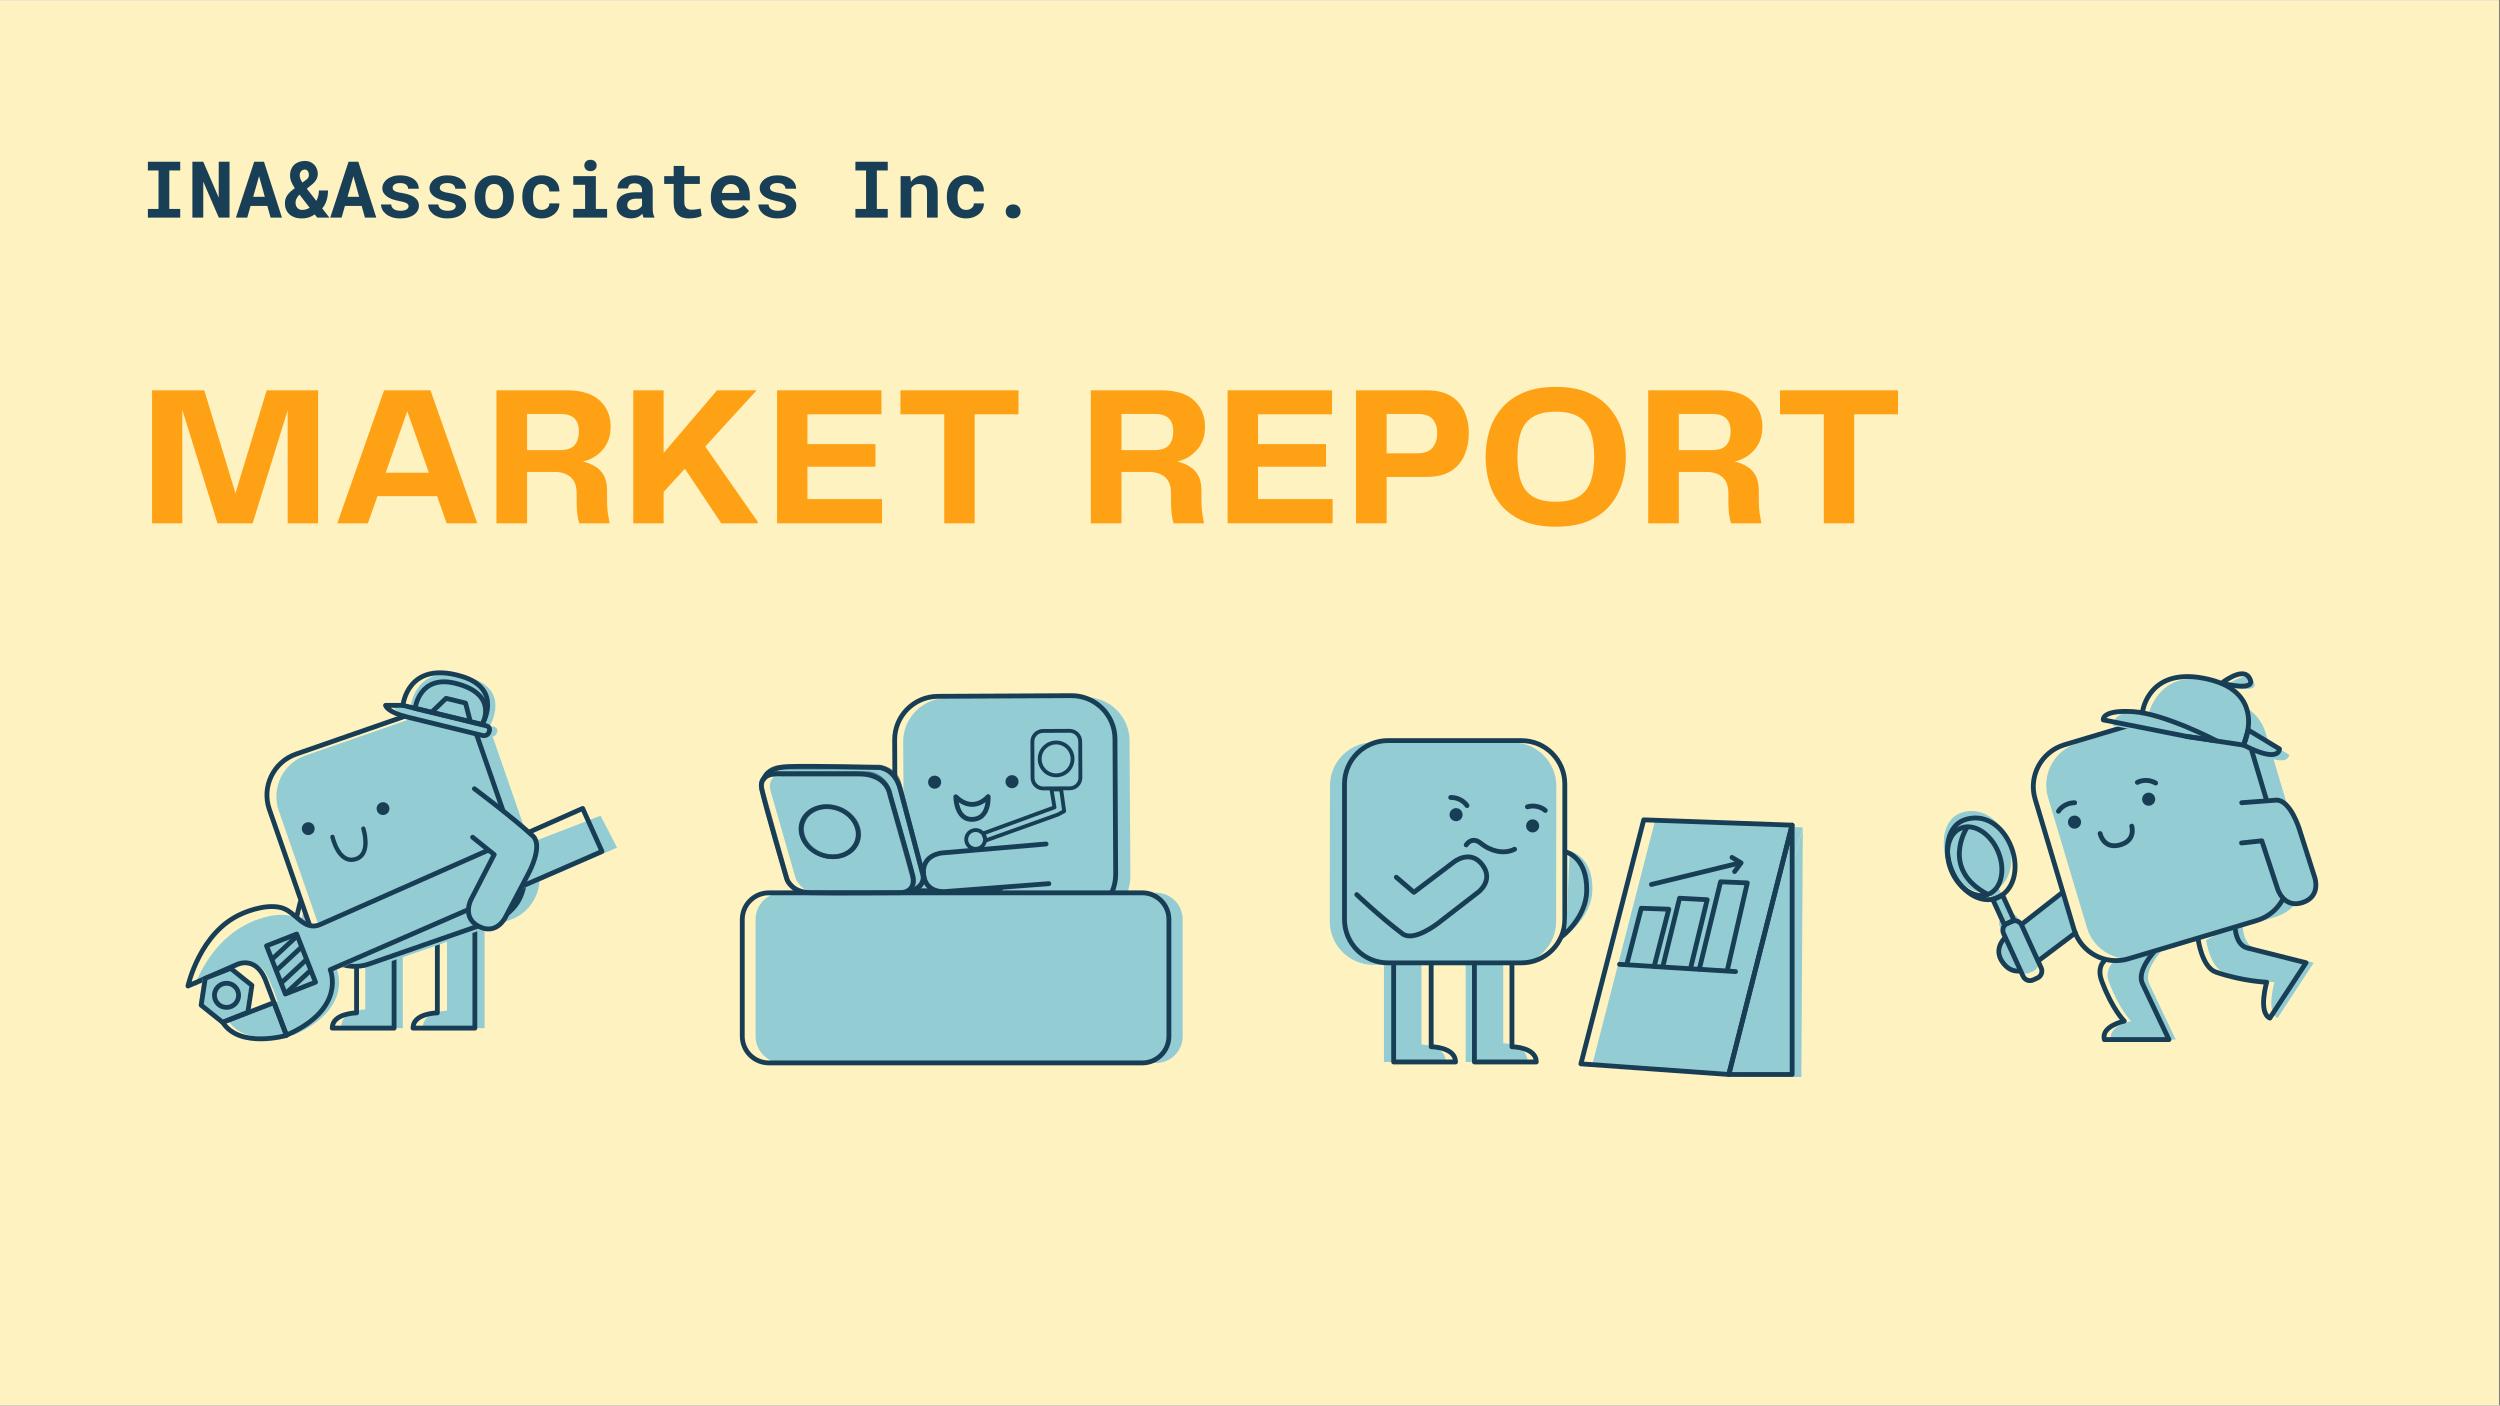 <svg xmlns="http://www.w3.org/2000/svg" xmlns:xlink="http://www.w3.org/1999/xlink" width="1366" zoomAndPan="magnify" viewBox="0 0 1024.5 576" height="768" preserveAspectRatio="xMidYMid meet" version="1.0"><rect x="0" y="0" width="1024.5" height="576" fill="#808080" stroke="none"/><defs><filter x="0%" y="0%" width="100%" height="100%" id="b909a1b2a0"><feColorMatrix values="0 0 0 0 1 0 0 0 0 1 0 0 0 0 1 0 0 0 1 0" color-interpolation-filters="sRGB"/></filter><g/><clipPath id="052fd2657c"><path d="M 0 0.141 L 1024 0.141 L 1024 575.859 L 0 575.859 Z M 0 0.141 " clip-rule="nonzero"/></clipPath><mask id="4c2adf0b12"><g filter="url(#b909a1b2a0)"><rect x="-102.45" width="1229.4" fill="#000000" y="-57.6" height="691.2" fill-opacity="0.61"/></g></mask><clipPath id="63e5b8111a"><path d="M 1 4 L 66 4 L 66 55.641 L 1 55.641 Z M 1 4 " clip-rule="nonzero"/></clipPath><clipPath id="8a163917cd"><path d="M 2 1 L 69.734 1 L 69.734 55 L 2 55 Z M 2 1 " clip-rule="nonzero"/></clipPath><clipPath id="866210e238"><rect x="0" width="70" y="0" height="56"/></clipPath></defs><g clip-path="url(#052fd2657c)"><path fill="#ffffff" d="M 0 0.141 L 1024 0.141 L 1024 575.859 L 0 575.859 Z M 0 0.141 " fill-opacity="1" fill-rule="nonzero"/><path fill="#fef2c1" d="M 0 0.141 L 1024 0.141 L 1024 575.859 L 0 575.859 Z M 0 0.141 " fill-opacity="1" fill-rule="nonzero"/></g><path fill="#94ccd4" d="M 124.555 372.562 C 124.555 372.562 116.336 403.566 116.336 403.566 C 116.336 403.566 113.77 411.645 121.566 413.922 C 129.367 416.203 131.484 408.262 131.484 408.262 C 131.484 408.262 135.84 393.594 135.84 393.594 " fill-opacity="1" fill-rule="nonzero"/><path stroke-linecap="round" transform="matrix(0.198, -0.01, 0.01, 0.198, 123.011, 392.275)" fill="none" stroke-linejoin="round" d="M 5.759 -113.216 C 5.759 -113.216 -42.739 49.281 -42.739 49.281 C -42.739 49.281 -55.689 90.025 -16.329 101.521 C 23.029 113.036 33.694 72.962 33.694 72.962 C 33.694 72.962 55.688 -1.034 55.688 -1.034 " stroke="#183e55" stroke-width="10" stroke-opacity="1" stroke-miterlimit="4"/><path fill="#94ccd4" d="M 149.688 371.395 C 149.688 371.395 149.688 413.66 149.688 413.66 C 149.688 413.66 139.707 413.789 139.707 421.344 C 139.707 421.344 165.078 421.344 165.078 421.344 C 165.078 421.344 165.078 371.395 165.078 371.395 " fill-opacity="1" fill-rule="nonzero"/><path stroke-linecap="round" transform="matrix(0.198, 0, 0, 0.198, 148.825, 401.027)" fill="none" stroke-linejoin="round" d="M -13.659 -102.497 C -13.659 -102.497 -13.659 70.967 -13.659 70.967 C -13.659 70.967 -63.991 71.499 -63.991 102.498 C -63.991 102.498 64.008 102.498 64.008 102.498 C 64.008 102.498 64.008 -102.497 64.008 -102.497 " stroke="#183e55" stroke-width="10" stroke-opacity="1" stroke-miterlimit="4"/><path fill="#94ccd4" d="M 183.184 374.766 C 183.184 374.766 183.184 414.18 183.184 414.18 C 183.184 414.18 173.203 414.301 173.203 421.344 C 173.203 421.344 198.578 421.344 198.578 421.344 C 198.578 421.344 198.578 374.766 198.578 374.766 " fill-opacity="1" fill-rule="nonzero"/><path stroke-linecap="round" transform="matrix(0.198, 0, 0, 0.198, 181.926, 401.027)" fill="none" stroke-linejoin="round" d="M -13.64 -102.497 C -13.64 -102.497 -13.64 70.967 -13.64 70.967 C -13.64 70.967 -63.993 71.499 -63.993 102.498 C -63.993 102.498 64.006 102.498 64.006 102.498 C 64.006 102.498 64.006 -102.773 64.006 -102.773 " stroke="#183e55" stroke-width="10" stroke-opacity="1" stroke-miterlimit="4"/><path fill="#94ccd4" d="M 209.109 376.949 C 209.109 376.949 155.172 395.695 155.172 395.695 C 145.871 398.93 135.707 394.008 132.477 384.707 C 132.477 384.707 114.25 332.266 114.25 332.266 C 111.02 322.965 115.938 312.801 125.238 309.57 C 125.238 309.57 179.18 290.824 179.18 290.824 C 188.48 287.594 198.641 292.512 201.875 301.812 C 201.875 301.812 220.098 354.254 220.098 354.254 C 223.332 363.559 218.41 373.719 209.109 376.949 Z M 209.109 376.949 " fill-opacity="1" fill-rule="nonzero"/><path stroke-linecap="round" transform="matrix(0.187, -0.065, 0.065, 0.187, 162.116, 343.05)" fill="none" stroke-linejoin="round" d="M 138.059 229.997 C 138.059 229.997 -138.047 229.994 -138.047 229.994 C -187.727 230.004 -227.993 189.722 -228.003 140.043 C -228.003 140.043 -227.993 -140.046 -227.993 -140.046 C -228.003 -189.725 -187.721 -229.992 -138.042 -230.002 C -138.042 -230.002 138.046 -230.005 138.046 -230.005 C 187.719 -229.996 227.992 -189.733 228.002 -140.054 C 228.002 -140.054 228.01 140.041 228.01 140.041 C 227.995 189.733 187.732 230.006 138.059 229.997 Z M 138.059 229.997 " stroke="#183e55" stroke-width="10" stroke-opacity="1" stroke-miterlimit="4"/><path fill="#193f56" d="M 156.961 328.734 C 158.414 328.73 159.598 329.906 159.602 331.363 C 159.605 332.816 158.43 334 156.977 334.004 C 155.52 334.008 154.336 332.832 154.332 331.379 C 154.328 329.922 155.504 328.738 156.961 328.734 Z M 156.961 328.734 " fill-opacity="1" fill-rule="nonzero"/><path stroke-linecap="round" transform="matrix(0.198, -0.001, 0.001, 0.198, 164.207, 350.18)" fill="none" stroke-linejoin="round" d="M -140.997 -37.255 C -140.997 -37.255 -128.495 22.257 -90.992 8.254 C -61.024 -2.933 -76.999 -54.001 -76.999 -54.001 " stroke="#183e55" stroke-width="9" stroke-opacity="1" stroke-miterlimit="4"/><path fill="#193f56" d="M 126.309 336.941 C 127.766 336.938 128.949 338.113 128.953 339.566 C 128.957 341.023 127.781 342.207 126.324 342.211 C 124.871 342.215 123.688 341.035 123.684 339.582 C 123.68 338.129 124.855 336.945 126.309 336.941 Z M 126.309 336.941 " fill-opacity="1" fill-rule="nonzero"/><path fill="#94ccd4" d="M 93.641 418.387 C 93.641 418.387 114.637 410.254 114.637 410.254 C 114.637 410.254 119.816 423.691 119.816 423.691 C 119.816 423.691 100.598 429.277 93.641 418.387 Z M 93.641 418.387 " fill-opacity="1" fill-rule="nonzero"/><path fill="#94ccd4" d="M 120.16 424.277 C 145.074 413.262 138.051 397.375 138.051 397.375 C 138.051 397.375 252.875 347.336 252.875 347.336 C 252.875 347.336 246.113 334.266 246.113 334.266 C 246.113 334.266 133.945 377.645 133.945 377.645 C 127.152 380.648 125.145 376.941 119.133 375.344 C 112.105 373.473 102.785 377.926 102.785 377.926 C 85.645 385.504 79.711 404.18 79.711 404.18 C 79.711 404.18 99.367 395.488 99.367 395.488 C 99.367 395.488 105.762 391.316 110.109 401.145 C 114.453 410.977 113.648 410.82 113.648 410.82 C 113.648 410.82 120.16 424.277 120.16 424.277 Z M 120.16 424.277 " fill-opacity="1" fill-rule="nonzero"/><path stroke-linecap="round" transform="matrix(0.198, -0, 0, 0.198, 161.861, 377.76)" fill="none" stroke-linejoin="round" d="M -269.072 117.861 C -290.916 68.237 -329.206 89.215 -329.206 89.215 C -329.206 89.215 -428.452 132.883 -428.452 132.883 C -428.452 132.883 -404.345 21.719 -317.8 -16.356 C -317.8 -16.356 -270.738 -38.737 -235.302 -29.232 C -204.987 -21.117 -188.903 20.593 -154.584 5.501 C -154.584 5.501 388.454 -234.65 388.454 -234.65 C 388.454 -234.65 428.456 -145.658 428.456 -145.658 C 428.456 -145.658 -134.062 99.108 -134.062 99.108 C -134.062 99.108 -98.774 179.303 -224.568 234.649 C -224.568 234.649 -269.072 117.861 -269.072 117.861 Z M -269.072 117.861 " stroke="#183e55" stroke-width="10" stroke-opacity="1" stroke-miterlimit="4"/><path stroke-linecap="round" transform="matrix(0.198, -0, 0, 0.198, 104.348, 420.366)" fill="none" stroke-linejoin="round" d="M -66.01 -7.07 C -66.01 -7.07 40.011 -47.927 40.011 -47.927 C 40.011 -47.927 66 19.933 66 19.933 C 66 19.933 -30.991 47.918 -66.01 -7.07 Z M -66.01 -7.07 " stroke="#183e55" stroke-width="10" stroke-opacity="1" stroke-miterlimit="4"/><path stroke-linecap="round" transform="matrix(0.198, -0, 0, 0.198, 119.267, 395.052)" fill="none" stroke-linejoin="round" d="M 50.689 37.63 C 50.689 37.63 -11.729 62.032 -11.729 62.032 C -11.729 62.032 -50.686 -37.64 -50.686 -37.64 C -50.686 -37.64 11.712 -62.022 11.712 -62.022 C 11.712 -62.022 50.689 37.63 50.689 37.63 Z M 50.689 37.63 " stroke="#183e55" stroke-width="10" stroke-opacity="1" stroke-miterlimit="4"/><path stroke-linecap="round" transform="matrix(0.198, -0, 0, 0.198, 116.76, 388.189)" fill="none" stroke-linejoin="round" d="M -24.906 23.143 C -24.906 23.143 24.92 -23.157 24.92 -23.157 " stroke="#183e55" stroke-width="10" stroke-opacity="1" stroke-miterlimit="4"/><path stroke-linecap="round" transform="matrix(0.198, -0, 0, 0.198, 118.157, 393.142)" fill="none" stroke-linejoin="round" d="M -24.916 23.145 C -24.916 23.145 24.91 -23.155 24.91 -23.155 " stroke="#183e55" stroke-width="10" stroke-opacity="1" stroke-miterlimit="4"/><path stroke-linecap="round" transform="matrix(0.198, -0, 0, 0.198, 120.346, 398.093)" fill="none" stroke-linejoin="round" d="M -24.905 23.154 C -24.905 23.154 24.92 -23.146 24.92 -23.146 " stroke="#183e55" stroke-width="10" stroke-opacity="1" stroke-miterlimit="4"/><path stroke-linecap="round" transform="matrix(0.198, -0, 0, 0.198, 122.336, 402.252)" fill="none" stroke-linejoin="round" d="M -24.912 23.141 C -24.912 23.141 24.913 -23.14 24.913 -23.14 " stroke="#183e55" stroke-width="10" stroke-opacity="1" stroke-miterlimit="4"/><path fill="#94ccd4" d="M 93.504 396.82 C 93.504 396.82 83.105 400.906 83.105 400.906 C 83.105 400.906 81.445 411.953 81.445 411.953 C 81.445 411.953 90.184 418.914 90.184 418.914 C 90.184 418.914 100.582 414.828 100.582 414.828 C 100.582 414.828 102.242 403.781 102.242 403.781 C 102.242 403.781 93.504 396.82 93.504 396.82 Z M 93.504 396.82 " fill-opacity="1" fill-rule="nonzero"/><path stroke-linecap="round" transform="matrix(0.198, -0, 0, 0.198, 92.835, 407.864)" fill="none" stroke-linejoin="round" d="M 8.482 -55.721 C 8.482 -55.721 -44.016 -35.202 -44.016 -35.202 C -44.016 -35.202 -52.493 20.515 -52.493 20.515 C -52.493 20.515 -8.471 55.713 -8.471 55.713 C -8.471 55.713 44.027 35.195 44.027 35.195 C 44.027 35.195 52.484 -20.522 52.484 -20.522 C 52.484 -20.522 8.482 -55.721 8.482 -55.721 Z M 8.482 -55.721 " stroke="#183e55" stroke-width="10" stroke-opacity="1" stroke-miterlimit="4"/><path stroke-linecap="round" transform="matrix(0.198, -0, 0, 0.198, 92.829, 407.885)" fill="none" stroke-linejoin="round" d="M 25.003 -0.003 C 24.998 13.812 13.804 25.005 0.009 24.999 C -13.806 24.994 -24.999 13.799 -24.994 0.004 C -25.008 -13.811 -13.814 -25.004 0.001 -24.998 C 13.816 -24.993 25.009 -13.798 25.003 -0.003 Z M 25.003 -0.003 " stroke="#183e55" stroke-width="10" stroke-opacity="1" stroke-miterlimit="4"/><path fill="#94ccd4" d="M 191.02 340.305 C 191.02 340.305 203.305 350.258 203.305 350.258 C 203.305 350.258 193.836 368.559 193.836 368.559 C 193.836 368.559 189.762 375.977 196.969 379.715 C 204.172 383.453 207.777 376.078 207.777 376.078 C 207.777 376.078 217.539 357.68 217.539 357.68 C 217.539 357.68 223.43 346.645 219.203 342.703 C 210.891 334.957 196.043 324.035 196.043 324.035 " fill-opacity="1" fill-rule="nonzero"/><path stroke-linecap="round" transform="matrix(0.198, -0.001, 0.001, 0.198, 205.848, 353.29)" fill="none" stroke-linejoin="round" d="M -61.203 -51.774 C -61.203 -51.774 -16.709 -15.661 -16.709 -15.661 C -16.709 -15.661 -64.822 76.59 -64.822 76.59 C -64.822 76.59 -85.424 114.034 -49.059 132.939 C -12.714 151.844 5.523 114.629 5.523 114.629 C 5.523 114.629 54.978 22.008 54.978 22.008 C 54.978 22.008 85.111 -33.422 63.589 -53.545 C 21.764 -92.725 -56.975 -152.072 -56.975 -152.072 " stroke="#183e55" stroke-width="10" stroke-opacity="1" stroke-miterlimit="4"/><path fill="#94ccd4" d="M 168.227 289.473 C 168.227 289.473 161.137 289.484 161.137 289.484 C 161.137 289.484 161.59 292.207 170.324 294.332 C 179.059 296.461 201.266 301.875 201.266 301.875 C 201.266 301.875 203.07 302.066 203.652 300.281 C 203.895 299.547 204.141 298.223 202.27 297.766 C 202.27 297.766 168.227 289.473 168.227 289.473 Z M 168.227 289.473 " fill-opacity="1" fill-rule="nonzero"/><path fill="#94ccd4" d="M 173.273 290.699 C 173.273 290.699 174.918 276.805 189.707 280.406 C 208.016 284.867 200.766 297.277 200.766 297.277 C 200.766 297.277 173.273 290.699 173.273 290.699 Z M 173.273 290.699 " fill-opacity="1" fill-rule="nonzero"/><path fill="#94ccd4" d="M 168.285 289.484 C 168.285 289.484 170.062 270.852 192.387 277.578 C 209.645 282.777 200.738 297.395 200.738 297.395 " fill-opacity="1" fill-rule="nonzero"/><path fill="#94ccd4" d="M 180.605 291.742 C 180.605 291.742 185.965 286.582 185.965 286.582 C 185.965 286.582 193.945 288.527 193.945 288.527 C 193.945 288.527 195.746 295.43 195.746 295.43 " fill-opacity="1" fill-rule="nonzero"/><path stroke-linecap="round" transform="matrix(0.198, -0, 0, 0.198, 179.471, 295.361)" fill="none" stroke-linejoin="round" d="M -72.677 -31.87 C -72.677 -31.87 -108.445 -31.828 -108.445 -31.828 C -108.445 -31.828 -106.193 -18.11 -62.139 -7.323 C -18.085 3.463 93.943 30.894 93.943 30.894 C 93.943 30.894 103.046 31.869 105.992 22.866 C 107.198 19.162 108.447 12.482 99.009 10.167 C 99.009 10.167 -72.677 -31.87 -72.677 -31.87 Z M -72.677 -31.87 " stroke="#183e55" stroke-width="10" stroke-opacity="1" stroke-miterlimit="4"/><path stroke-linecap="round" transform="matrix(0.198, -0, 0, 0.198, 187.475, 286.626)" fill="none" stroke-linejoin="round" d="M -87.649 18.389 C -87.649 18.389 -79.28 -51.721 -4.687 -33.453 C 87.658 -10.851 51.016 51.721 51.016 51.721 C 51.016 51.721 -87.649 18.389 -87.649 18.389 Z M -87.649 18.389 " stroke="#183e55" stroke-width="10" stroke-opacity="1" stroke-miterlimit="4"/><path stroke-linecap="round" transform="matrix(0.198, -0, 0, 0.198, 185.794, 283.708)" fill="none" stroke-linejoin="round" d="M -104.345 26.963 C -104.345 26.963 -95.28 -67.031 17.311 -32.978 C 104.351 -6.657 59.322 67.041 59.322 67.041 " stroke="#183e55" stroke-width="10" stroke-opacity="1" stroke-miterlimit="4"/><path stroke-linecap="round" transform="matrix(0.198, -0, 0, 0.198, 185.003, 290.599)" fill="none" stroke-linejoin="round" d="M -38.19 3.661 C -38.19 3.661 -11.105 -22.345 -11.105 -22.345 C -11.105 -22.345 29.147 -12.488 29.147 -12.488 C 29.147 -12.488 38.176 22.344 38.176 22.344 " stroke="#183e55" stroke-width="10" stroke-opacity="1" stroke-miterlimit="4"/><path fill="#94ccd4" d="M 370.207 349.059 C 370.207 349.059 370.434 384.195 370.434 384.195 C 370.434 384.195 370.289 392.668 378.414 392.613 C 386.539 392.562 386.289 384.348 386.289 384.348 C 386.289 384.348 386.418 341.879 386.418 341.879 " fill-opacity="1" fill-rule="nonzero"/><path stroke-linecap="round" transform="matrix(0.198, -0.001, 0.001, 0.198, 374.801, 369.942)" fill="none" stroke-linejoin="round" d="M -40.493 -128.5 C -40.493 -128.5 -40.496 85.763 -40.496 85.763 C -40.496 85.763 -41.497 128.502 -0.505 128.507 C 40.507 128.491 39.509 87.059 39.509 87.059 C 39.509 87.059 41.502 -127.21 41.502 -127.21 " stroke="#183e55" stroke-width="10" stroke-opacity="1" stroke-miterlimit="4"/><path fill="#94ccd4" d="M 445.52 376.926 C 445.52 376.926 388.418 377.289 388.418 377.289 C 378.57 377.352 370.535 369.418 370.473 359.574 C 370.473 359.574 370.121 304.055 370.121 304.055 C 370.059 294.207 377.988 286.176 387.836 286.113 C 387.836 286.113 444.941 285.75 444.941 285.75 C 454.785 285.688 462.82 293.617 462.883 303.465 C 462.883 303.465 463.234 358.984 463.234 358.984 C 463.297 368.828 455.367 376.863 445.52 376.926 Z M 445.52 376.926 " fill-opacity="1" fill-rule="nonzero"/><path stroke-linecap="round" transform="matrix(0.198, -0.001, 0.001, 0.198, 411.916, 330.757)" fill="none" stroke-linejoin="round" d="M 138.057 230.006 C 138.057 230.006 -138.048 230.004 -138.048 230.004 C -187.731 230.004 -227.994 189.722 -227.993 140.038 C -227.993 140.038 -228.006 -140.047 -228.006 -140.047 C -228.005 -189.731 -187.723 -229.993 -138.04 -229.993 C -138.04 -229.993 138.045 -229.992 138.045 -229.992 C 187.729 -229.991 227.992 -189.728 227.991 -140.045 C 227.991 -140.045 228.004 140.041 228.004 140.041 C 228.003 189.724 187.721 230.006 138.057 230.006 Z M 138.057 230.006 " stroke="#183e55" stroke-width="10" stroke-opacity="1" stroke-miterlimit="4"/><path fill="#183e55" d="M 385.688 320.516 C 385.695 321.996 384.504 323.199 383.027 323.211 C 381.551 323.219 380.344 322.027 380.336 320.551 C 380.324 319.074 381.516 317.867 382.992 317.859 C 384.473 317.848 385.676 319.039 385.688 320.516 Z M 385.688 320.516 " fill-opacity="1" fill-rule="nonzero"/><path stroke-linecap="round" transform="matrix(0.198, -0.001, 0.001, 0.198, 398.632, 331.138)" fill="none" stroke-linejoin="round" d="M -34.965 -23.505 C -34.965 -23.505 -34.968 23.498 -1.997 23.491 C 34.974 23.509 31.962 -23.494 31.962 -23.494 C 31.962 -23.494 2.034 12.5 -34.965 -23.505 Z M -34.965 -23.505 " stroke="#183e55" stroke-width="10" stroke-opacity="1" stroke-miterlimit="4"/><path fill="#183e55" d="M 417.398 320.316 C 417.41 321.793 416.219 323 414.742 323.008 C 413.262 323.016 412.059 321.828 412.047 320.348 C 412.039 318.871 413.23 317.664 414.707 317.656 C 416.184 317.648 417.391 318.836 417.398 320.316 Z M 417.398 320.316 " fill-opacity="1" fill-rule="nonzero"/><path fill="#94ccd4" d="M 407.621 365.441 C 407.621 365.441 370.41 365.441 370.41 365.441 C 368.648 365.441 367.219 364.016 367.219 362.25 C 367.219 360.488 368.648 359.059 370.41 359.059 C 370.41 359.059 407.621 359.059 407.621 359.059 C 409.383 359.059 410.812 360.488 410.812 362.25 C 410.812 364.016 409.383 365.441 407.621 365.441 Z M 407.621 365.441 " fill-opacity="1" fill-rule="nonzero"/><path stroke-linecap="round" transform="matrix(0.198, 0, 0, 0.198, 389.016, 361.961)" fill="none" stroke-linejoin="round" d="M 93.865 16.099 C 93.865 16.099 -93.867 16.099 -93.867 16.099 C -102.755 16.099 -109.968 8.886 -109.968 -0.002 C -109.968 -8.89 -102.755 -16.103 -93.867 -16.103 C -93.867 -16.103 93.865 -16.103 93.865 -16.103 C 102.753 -16.103 109.966 -8.89 109.966 -0.002 C 109.966 8.886 102.753 16.099 93.865 16.099 Z M 93.865 16.099 " stroke="#183e55" stroke-width="10" stroke-opacity="1" stroke-miterlimit="4"/><path stroke-linecap="round" transform="matrix(0.198, 0, 0, 0.198, 389.016, 361.961)" fill="none" stroke-linejoin="round" d="M 93.865 16.099 C 93.865 16.099 -93.867 16.099 -93.867 16.099 C -102.755 16.099 -109.968 8.886 -109.968 -0.002 C -109.968 -8.89 -102.755 -16.103 -93.867 -16.103 C -93.867 -16.103 93.865 -16.103 93.865 -16.103 C 102.753 -16.103 109.966 -8.89 109.966 -0.002 C 109.966 8.886 102.753 16.099 93.865 16.099 Z M 93.865 16.099 " stroke="#183e55" stroke-width="10" stroke-opacity="1" stroke-miterlimit="4"/><path fill="#94ccd4" d="M 316.766 318.188 C 316.766 318.188 314.344 314.598 320.438 314.309 C 320.438 314.309 360.039 314.309 360.039 314.309 C 360.039 314.309 366.422 315.035 368.02 320.836 C 369.613 326.641 377.883 358.406 377.883 358.406 C 377.883 358.406 380.203 363.34 370.582 365.957 " fill-opacity="1" fill-rule="nonzero"/><path fill="#94ccd4" d="M 370.41 366.242 C 370.41 366.242 335.066 366.242 335.066 366.242 C 331.078 366.242 326.945 363.094 325.832 359.215 C 325.832 359.215 315.773 324.09 315.773 324.09 C 314.66 320.211 316.992 317.066 320.98 317.066 C 320.98 317.066 356.324 317.066 356.324 317.066 C 360.312 317.066 364.445 320.211 365.555 324.09 C 365.555 324.09 375.617 359.215 375.617 359.215 C 376.727 363.094 374.395 366.242 370.41 366.242 Z M 370.41 366.242 " fill-opacity="1" fill-rule="nonzero"/><g mask="url(#4c2adf0b12)"><g transform="matrix(1, 0, 0, 1, 310, 312)"><g clip-path="url(#866210e238)"><g clip-path="url(#63e5b8111a)"><path stroke-linecap="round" transform="matrix(0.198, 0, 0, 0.198, 33.176, 29.653)" fill="none" stroke-linejoin="round" d="M 130.124 124.054 C 130.124 124.054 -60.978 124.054 -60.978 124.054 C -80.547 124.054 -100.846 108.17 -106.304 88.601 C -106.304 88.601 -155.691 -88.607 -155.691 -88.607 C -161.15 -108.176 -149.72 -124.041 -130.131 -124.041 C -130.131 -124.041 60.971 -124.041 60.971 -124.041 C 80.54 -124.041 100.839 -108.176 106.298 -88.607 C 106.298 -88.607 155.704 88.601 155.704 88.601 C 161.163 108.17 149.713 124.054 130.124 124.054 Z M 130.124 124.054 " stroke="#183e55" stroke-width="10" stroke-opacity="1" stroke-miterlimit="4"/></g><g clip-path="url(#8a163917cd)"><path stroke-linecap="round" transform="matrix(0.198, 0, 0, 0.198, 37.189, 28.133)" fill="none" stroke-linejoin="round" d="M -168.031 -110.715 C -168.031 -110.715 -164.228 -128.826 -133.504 -130.284 C -133.504 -130.284 66.288 -130.284 66.288 -130.284 C 66.288 -130.284 98.49 -126.619 106.55 -97.353 C 114.591 -68.068 156.311 92.191 156.311 92.191 C 156.311 92.191 168.017 117.082 119.498 130.286 " stroke="#183e55" stroke-width="10" stroke-opacity="1" stroke-miterlimit="4"/></g><path stroke-linecap="round" transform="matrix(0.198, 0, 0, 0.198, 30.187, 28.829)" fill="none" stroke-linejoin="round" d="M 59.126 5.298 C 59.126 33.735 32.64 54.428 0.005 51.492 C -32.65 48.575 -59.117 23.153 -59.117 -5.285 C -59.117 -33.742 -32.65 -54.415 0.005 -51.499 C 32.64 -48.582 59.126 -23.14 59.126 5.298 Z M 59.126 5.298 " stroke="#183e55" stroke-width="10" stroke-opacity="1" stroke-miterlimit="4"/></g></g></g><path fill="#94ccd4" d="M 473.73 435.617 C 473.73 435.617 320.57 435.617 320.57 435.617 C 314.531 435.617 309.637 430.723 309.637 424.684 C 309.637 424.684 309.637 376.777 309.637 376.777 C 309.637 370.738 314.531 365.844 320.57 365.844 C 320.57 365.844 473.73 365.844 473.73 365.844 C 479.766 365.844 484.66 370.738 484.66 376.777 C 484.66 376.777 484.66 424.684 484.66 424.684 C 484.66 430.723 479.766 435.617 473.73 435.617 Z M 473.73 435.617 " fill-opacity="1" fill-rule="nonzero"/><path stroke-linecap="round" transform="matrix(0.198, 0, 0, 0.198, 391.6, 400.73)" fill="none" stroke-linejoin="round" d="M 386.351 176.009 C 386.351 176.009 -386.353 176.009 -386.353 176.009 C -416.8 176.009 -441.494 151.316 -441.494 120.848 C -441.494 120.848 -441.494 -120.842 -441.494 -120.842 C -441.494 -151.31 -416.8 -176.003 -386.353 -176.003 C -386.353 -176.003 386.351 -176.003 386.351 -176.003 C 416.819 -176.003 441.492 -151.31 441.492 -120.842 C 441.492 -120.842 441.492 120.848 441.492 120.848 C 441.492 151.316 416.819 176.009 386.351 176.009 Z M 386.351 176.009 " stroke="#183e55" stroke-width="10" stroke-opacity="1" stroke-miterlimit="4"/><path stroke-linecap="round" transform="matrix(0.198, 0, 0, 0.198, 394.474, 350.185)" fill="none" stroke-linejoin="round" d="M -215.998 -167.009 C -234.996 -167.009 -374.997 -167.009 -374.997 -167.009 C -374.997 -167.009 -423.004 -171.995 -416.008 -136.995 C -408.992 -101.995 -362.995 53.003 -362.995 53.003 C -362.995 53.003 -353.003 77.992 -315.993 78.997 C -279.002 80.002 -129.995 78.997 -129.995 78.997 C -129.995 78.997 -95.508 80.495 -102.996 43.997 C -105.401 32.35 -149.998 -123.003 -149.998 -123.003 C -149.998 -123.003 -154.866 -167.009 -215.998 -167.009 Z M -215.998 -167.009 " stroke="#183e55" stroke-width="10" stroke-opacity="1" stroke-miterlimit="4"/><path stroke-linecap="round" transform="matrix(0.198, 0, 0, 0.198, 398.609, 347.249)" fill="none" stroke-linejoin="round" d="M -431.866 -142.182 C -431.866 -142.182 -428.87 -165.18 -379.858 -167.19 C -330.866 -169.181 -192.856 -165.18 -192.856 -165.18 C -192.856 -165.18 -161.324 -163.407 -149.854 -120.188 C -136.867 -71.176 -103.858 52.822 -103.858 52.822 C -103.858 52.822 -92.861 79.821 -128.866 91.823 " stroke="#183e55" stroke-width="10" stroke-opacity="1" stroke-miterlimit="4"/><path stroke-linecap="round" transform="matrix(0.198, -0.001, 0.001, 0.198, 419.568, 333.978)" fill="none" stroke-linejoin="round" d="M 57.498 -52.5 C 57.498 -52.5 63.51 -15.49 63.51 -15.49 C 63.51 -15.49 -83.492 37.495 -83.492 37.495 C -83.492 37.495 -79.508 52.499 -79.508 52.499 C -79.508 52.499 70.509 -0.507 70.509 -0.507 C 70.509 -0.507 83.501 -7.5 83.501 -7.5 C 83.501 -7.5 77.501 -52.491 77.501 -52.491 C 77.501 -52.491 57.498 -52.5 57.498 -52.5 Z M 57.498 -52.5 " stroke="#183e55" stroke-width="8" stroke-opacity="1" stroke-miterlimit="4"/><path stroke-linecap="round" transform="matrix(0.198, -0.001, 0.001, 0.198, 399.81, 344.015)" fill="none" stroke-linejoin="round" d="M 19.503 0.009 C 19.494 10.769 10.767 19.504 0.006 19.494 C -10.774 19.505 -19.508 10.778 -19.499 -0.002 C -19.509 -10.763 -10.762 -19.497 -0.002 -19.507 C 10.778 -19.498 19.493 -10.771 19.503 0.009 Z M 19.503 0.009 " stroke="#183e55" stroke-width="8" stroke-opacity="1" stroke-miterlimit="4"/><path stroke-linecap="round" transform="matrix(0.198, -0.001, 0.001, 0.198, 432.903, 311.297)" fill="none" stroke-linejoin="round" d="M 27.448 59.495 C 27.448 59.495 -27.438 59.5 -27.438 59.5 C -39.618 59.502 -49.507 49.624 -49.509 37.445 C -49.509 37.445 -49.506 -37.444 -49.506 -37.444 C -49.507 -49.624 -39.63 -59.493 -27.451 -59.495 C -27.451 -59.495 27.435 -59.501 27.435 -59.501 C 39.635 -59.502 49.504 -49.625 49.506 -37.445 C 49.506 -37.445 49.503 37.444 49.503 37.444 C 49.504 49.623 39.627 59.493 27.448 59.495 Z M 27.448 59.495 " stroke="#183e55" stroke-width="8" stroke-opacity="1" stroke-miterlimit="4"/><path stroke-linecap="round" transform="matrix(0.198, -0.001, 0.001, 0.198, 432.802, 311)" fill="none" stroke-linejoin="round" d="M 33.992 -0.002 C 33.99 18.78 18.778 33.996 -0.004 33.995 C -18.785 33.993 -34.001 18.781 -34 -0.001 C -33.999 -18.782 -18.786 -33.998 -0.005 -33.997 C 18.777 -33.996 33.993 -18.783 33.992 -0.002 Z M 33.992 -0.002 " stroke="#183e55" stroke-width="8" stroke-opacity="1" stroke-miterlimit="4"/><path stroke-linecap="butt" transform="matrix(0.187, 0.065, -0.059, 0.172, 339.988, 340.84)" fill="none" stroke-linejoin="miter" d="M -0.006 -55.346 C 33.262 -55.337 60.216 -30.568 60.218 0.001 C 60.22 30.571 33.259 55.355 -0.009 55.346 C -33.252 55.35 -60.213 30.562 -60.215 -0.008 C -60.217 -30.578 -33.25 -55.342 -0.006 -55.346 Z M -0.006 -55.346 " stroke="#183e55" stroke-width="10" stroke-opacity="1" stroke-miterlimit="4"/><path fill="#94ccd4" d="M 429.445 345.734 C 429.445 345.734 387.125 349.289 387.125 349.289 C 387.125 349.289 378.668 349.797 379.348 357.898 C 380.027 365.996 388.195 365.109 388.195 365.109 C 388.195 365.109 430.551 361.949 430.551 361.949 " fill-opacity="1" fill-rule="nonzero"/><path stroke-linecap="round" transform="matrix(0.017, 0.198, -0.198, 0.017, 403.92, 356.069)" fill="none" stroke-linejoin="round" d="M -40.5 -128.5 C -40.5 -128.5 -40.499 85.761 -40.499 85.761 C -40.499 85.761 -41.497 128.494 -0.501 128.496 C 40.496 128.498 39.509 87.042 39.509 87.042 C 39.509 87.042 41.504 -127.209 41.504 -127.209 " stroke="#183e55" stroke-width="10" stroke-opacity="1" stroke-miterlimit="4"/><path fill="#94ccd4" d="M 616.027 385.27 C 616.027 385.27 616.027 427.535 616.027 427.535 C 616.027 427.535 626.008 427.664 626.008 435.219 C 626.008 435.219 600.637 435.219 600.637 435.219 C 600.637 435.219 600.637 385.27 600.637 385.27 " fill-opacity="1" fill-rule="nonzero"/><path stroke-linecap="round" transform="matrix(-0.198, 0, 0, 0.198, 616.891, 414.902)" fill="none" stroke-linejoin="round" d="M -13.654 -102.753 C -13.654 -102.753 -13.654 70.967 -13.654 70.967 C -13.654 70.967 -64.006 71.499 -64.006 102.499 C -64.006 102.499 63.993 102.499 63.993 102.499 C 63.993 102.499 63.993 -102.615 63.993 -102.615 " stroke="#183e55" stroke-width="10" stroke-opacity="1" stroke-miterlimit="4"/><path fill="#94ccd4" d="M 582.531 388.641 C 582.531 388.641 582.531 428.055 582.531 428.055 C 582.531 428.055 592.512 428.176 592.512 435.219 C 592.512 435.219 567.141 435.219 567.141 435.219 C 567.141 435.219 567.141 388.641 567.141 388.641 " fill-opacity="1" fill-rule="nonzero"/><path stroke-linecap="round" transform="matrix(-0.198, 0, 0, 0.198, 583.79, 414.902)" fill="none" stroke-linejoin="round" d="M -13.654 -102.496 C -13.654 -102.496 -13.654 70.967 -13.654 70.967 C -13.654 70.967 -64.006 71.499 -64.006 102.499 C -64.006 102.499 63.992 102.499 63.992 102.499 C 63.992 102.499 63.992 -102.496 63.992 -102.496 " stroke="#183e55" stroke-width="10" stroke-opacity="1" stroke-miterlimit="4"/><path fill="#94ccd4" d="M 562.734 395.375 C 562.734 395.375 619.84 395.461 619.84 395.461 C 629.688 395.477 637.684 387.504 637.695 377.656 C 637.695 377.656 637.781 322.137 637.781 322.137 C 637.797 312.293 629.824 304.297 619.977 304.281 C 619.977 304.281 562.875 304.195 562.875 304.195 C 553.027 304.18 545.031 312.152 545.016 322 C 545.016 322 544.934 377.516 544.934 377.516 C 544.918 387.363 552.887 395.359 562.734 395.375 Z M 562.734 395.375 " fill-opacity="1" fill-rule="nonzero"/><path stroke-linecap="round" transform="matrix(-0.198, -0, -0, 0.198, 596.115, 349.042)" fill="none" stroke-linejoin="round" d="M 138.046 230.001 C 138.046 230.001 -138.053 229.998 -138.053 229.998 C -187.735 230.001 -227.996 189.718 -227.999 140.055 C -227.999 140.055 -228.009 -140.045 -228.009 -140.045 C -227.993 -189.727 -187.73 -230.007 -138.047 -229.991 C -138.047 -229.991 138.052 -230.007 138.052 -230.007 C 187.734 -229.991 227.995 -189.727 227.998 -140.045 C 227.998 -140.045 228.008 140.055 228.008 140.055 C 227.992 189.717 187.729 229.997 138.046 230.001 Z M 138.046 230.001 " stroke="#183e55" stroke-width="10" stroke-opacity="1" stroke-miterlimit="4"/><path fill="#183e55" d="M 625.43 338.062 C 625.215 339.527 626.227 340.887 627.688 341.102 C 629.152 341.316 630.508 340.301 630.723 338.84 C 630.938 337.379 629.926 336.02 628.465 335.805 C 627.004 335.59 625.645 336.602 625.43 338.062 Z M 625.43 338.062 " fill-opacity="1" fill-rule="nonzero"/><path fill="#183e55" d="M 594.051 333.465 C 593.836 334.926 594.848 336.285 596.309 336.5 C 597.773 336.715 599.129 335.703 599.344 334.242 C 599.559 332.777 598.547 331.418 597.086 331.207 C 595.625 330.992 594.266 332.004 594.051 333.465 Z M 594.051 333.465 " fill-opacity="1" fill-rule="nonzero"/><path stroke-linecap="round" transform="matrix(0.196, -0.031, 0.031, 0.196, 597.835, 328.473)" fill="none" stroke-linejoin="round" d="M 15.332 10.899 C 15.332 10.899 7.753 -7.425 -15.339 -10.907 " stroke="#183e55" stroke-width="10" stroke-opacity="1" stroke-miterlimit="4"/><path stroke-linecap="round" transform="matrix(0.196, -0.031, 0.031, 0.196, 629.553, 331.129)" fill="none" stroke-linejoin="round" d="M 17.621 7.888 C 17.621 7.888 5.572 -7.886 -17.631 -5.321 " stroke="#183e55" stroke-width="10" stroke-opacity="1" stroke-miterlimit="4"/><path stroke-linecap="round" transform="matrix(0.196, -0.031, 0.031, 0.196, 610.62, 346.248)" fill="none" stroke-linejoin="round" d="M -48.615 -7.715 C -48.615 -7.715 -34.455 -24.484 -18.382 -6.384 C -2.307 11.697 23.872 24.5 48.612 16.71 " stroke="#183e55" stroke-width="10" stroke-opacity="1" stroke-miterlimit="4"/><path fill="#94ccd4" d="M 643.215 348.719 C 643.215 348.719 652.934 350.562 652.566 364.867 C 652.289 375.781 641.828 383.203 641.828 383.203 " fill-opacity="1" fill-rule="nonzero"/><path stroke-linecap="round" transform="matrix(0.196, -0.031, 0.031, 0.196, 644.773, 365.608)" fill="none" stroke-linejoin="round" d="M -3.55 -84.951 C -3.55 -84.951 40.425 -68.599 27.435 2.394 C 17.502 56.572 -36.429 85.895 -36.429 85.895 " stroke="#183e55" stroke-width="10" stroke-opacity="1" stroke-miterlimit="4"/><path fill="#94ccd4" d="M 565.867 352.84 C 565.867 352.84 577.816 363.203 577.816 363.203 C 577.816 363.203 594.281 350.738 594.281 350.738 C 594.281 350.738 600.918 345.465 605.824 351.945 C 610.727 358.426 604.059 363.227 604.059 363.227 C 604.059 363.227 587.605 375.922 587.605 375.922 C 587.605 375.922 577.766 383.648 573.148 380.176 C 564.07 373.344 553.824 363.789 553.824 363.789 " fill-opacity="1" fill-rule="nonzero"/><path stroke-linecap="round" transform="matrix(0.196, -0.031, 0.031, 0.196, 584.79, 367.979)" fill="none" stroke-linejoin="round" d="M -55.907 -52.11 C -55.907 -52.11 -24.939 -15.721 -24.939 -15.721 C -24.939 -15.721 66.913 -64.892 66.913 -64.892 C 66.913 -64.892 104.133 -85.954 123.488 -49.801 C 142.823 -13.652 105.819 5.03 105.819 5.03 C 105.819 5.03 13.844 55.359 13.844 55.359 C 13.844 55.359 -41.267 86.127 -61.546 65.191 C -101.414 24.006 -142.222 -29.437 -142.222 -29.437 " stroke="#183e55" stroke-width="10" stroke-opacity="1" stroke-miterlimit="4"/><path fill="#94ccd4" d="M 678.141 336.707 C 678.141 336.707 652.371 436.805 652.371 436.805 C 652.371 436.805 713.023 441.164 713.023 441.164 C 713.023 441.164 738.742 339.035 738.742 339.035 C 738.742 339.035 678.141 336.707 678.141 336.707 Z M 678.141 336.707 " fill-opacity="1" fill-rule="nonzero"/><path fill="#94ccd4" d="M 738.793 339.086 C 738.793 339.086 738.199 441.363 738.199 441.363 C 738.199 441.363 712.23 441.363 712.23 441.363 C 712.23 441.363 738.793 339.086 738.793 339.086 Z M 738.793 339.086 " fill-opacity="1" fill-rule="nonzero"/><path fill="#94ccd4" d="M 715.801 398.945 C 715.801 398.945 668.227 395.973 668.227 395.973 " fill-opacity="1" fill-rule="nonzero"/><path fill="#94ccd4" d="M 671.23 395.973 C 671.23 395.973 679.527 360.098 679.527 360.098 C 679.527 360.098 690.43 360.891 690.43 360.891 C 690.43 360.891 682.434 396.812 682.434 396.812 C 682.434 396.812 671.23 395.973 671.23 395.973 Z M 671.23 395.973 " fill-opacity="1" fill-rule="nonzero"/><path fill="#94ccd4" d="M 686.059 396.559 C 686.059 396.559 692.438 368.871 692.438 368.871 C 692.438 368.871 703.375 369.484 703.375 369.484 C 703.375 369.484 697.297 397.207 697.297 397.207 C 697.297 397.207 686.059 396.559 686.059 396.559 Z M 686.059 396.559 " fill-opacity="1" fill-rule="nonzero"/><path fill="#94ccd4" d="M 700.691 397.719 C 700.691 397.719 705.484 377.199 705.484 377.199 C 705.484 377.199 716.453 377.652 716.453 377.652 C 716.453 377.652 711.965 398.199 711.965 398.199 C 711.965 398.199 700.691 397.719 700.691 397.719 Z M 700.691 397.719 " fill-opacity="1" fill-rule="nonzero"/><path fill="#94ccd4" d="M 685.473 349.395 C 685.473 349.395 717.188 367.23 717.188 367.23 " fill-opacity="1" fill-rule="nonzero"/><path fill="#94ccd4" d="M 714.016 368.816 C 714.016 368.816 718.375 368.023 718.375 368.023 C 718.375 368.023 717.188 363.863 717.188 363.863 " fill-opacity="1" fill-rule="nonzero"/><path stroke-linecap="round" transform="matrix(0.198, 0, 0, 0.198, 691.122, 388.143)" fill="none" stroke-linejoin="round" d="M -88.491 -263.5 C -88.491 -263.5 -218.5 241.499 -218.5 241.499 C -218.5 241.499 87.495 263.493 87.495 263.493 C 87.495 263.493 218.509 -252.504 218.509 -252.504 C 218.509 -252.504 -88.491 -263.5 -88.491 -263.5 Z M -88.491 -263.5 " stroke="#183e55" stroke-width="10" stroke-opacity="1" stroke-miterlimit="4"/><path stroke-linecap="round" transform="matrix(0.198, 0, 0, 0.198, 721.449, 389.233)" fill="none" stroke-linejoin="round" d="M 65.509 -258.004 C 65.509 -258.004 65.509 257.993 65.509 257.993 C 65.509 257.993 -65.505 257.993 -65.505 257.993 C -65.505 257.993 65.509 -258.004 65.509 -258.004 Z M 65.509 -258.004 " stroke="#183e55" stroke-width="10" stroke-opacity="1" stroke-miterlimit="4"/><path stroke-linecap="round" transform="matrix(0.198, 0, 0, 0.198, 687.455, 396.667)" fill="none" stroke-linejoin="round" d="M 120.007 7.496 C 120.007 7.496 -120.008 -7.501 -120.008 -7.501 " stroke="#183e55" stroke-width="10" stroke-opacity="1" stroke-miterlimit="4"/><path stroke-linecap="round" transform="matrix(0.198, 0, 0, 0.198, 675.279, 384.103)" fill="none" stroke-linejoin="round" d="M -43.441 55.884 C -43.441 55.884 -13.565 -60.113 -13.565 -60.113 C -13.565 -60.113 43.429 -58.123 43.429 -58.123 C 43.429 -58.123 13.099 60.121 13.099 60.121 " stroke="#183e55" stroke-width="10" stroke-opacity="1" stroke-miterlimit="4"/><path stroke-linecap="round" transform="matrix(0.198, 0, 0, 0.198, 690.554, 382.422)" fill="none" stroke-linejoin="round" d="M -45.68 67.339 C -45.68 67.339 -11.488 -72.366 -11.488 -72.366 C -11.488 -72.366 45.683 -69.272 45.683 -69.272 C 45.683 -69.272 11.372 72.364 11.372 72.364 " stroke="#183e55" stroke-width="10" stroke-opacity="1" stroke-miterlimit="4"/><path stroke-linecap="round" transform="matrix(0.198, 0, 0, 0.198, 706.215, 379.573)" fill="none" stroke-linejoin="round" d="M -49.646 88.729 C -49.646 88.729 -5.699 -91.968 -5.699 -91.968 C -5.699 -91.968 49.64 -89.682 49.64 -89.682 C 49.64 -89.682 8.018 91.961 8.018 91.961 " stroke="#183e55" stroke-width="10" stroke-opacity="1" stroke-miterlimit="4"/><path stroke-linecap="round" transform="matrix(0.198, 0, 0, 0.198, 694.408, 358.139)" fill="none" stroke-linejoin="round" d="M -89.164 21.764 C -89.164 21.764 89.167 -21.75 89.167 -21.75 " stroke="#183e55" stroke-width="10" stroke-opacity="1" stroke-miterlimit="4"/><path stroke-linecap="round" transform="matrix(0.198, 0, 0, 0.198, 711.637, 354.258)" fill="none" stroke-linejoin="round" d="M -3.984 14.603 C -3.984 14.603 9.358 -3.35 9.358 -3.35 C 9.358 -3.35 -9.364 -14.603 -9.364 -14.603 " stroke="#183e55" stroke-width="10" stroke-opacity="1" stroke-miterlimit="4"/><path fill="#94ccd4" d="M 867.531 393.027 C 867.531 393.027 861.988 396.383 864.156 402.188 C 868.488 413.762 873.316 418.445 873.316 418.445 C 873.316 418.445 863.734 420.445 865.168 426 C 865.168 426 891.605 426 891.605 426 C 891.605 426 883.383 408.66 880.758 403.109 C 878.234 397.77 885.762 389.785 885.762 389.785 " fill-opacity="1" fill-rule="nonzero"/><path stroke-linecap="round" transform="matrix(0.199, 0, 0, 0.199, 874.013, 407.892)" fill="none" stroke-linejoin="round" d="M -59.529 -69.826 C -59.529 -69.826 -74.503 -57.819 -63.597 -28.618 C -41.804 29.609 -17.495 53.092 -17.495 53.092 C -17.495 53.092 -65.719 63.153 -58.507 91.097 C -58.507 91.097 74.492 91.097 74.492 91.097 C 74.492 91.097 33.146 3.866 19.94 -24.059 C 7.226 -50.922 45.133 -91.069 45.133 -91.069 " stroke="#183e55" stroke-width="10" stroke-opacity="1" stroke-miterlimit="4"/><path fill="#94ccd4" d="M 904.043 385.246 C 904.043 385.246 905.633 396.441 911.281 398.371 C 922.551 402.223 932.066 402.496 932.066 402.496 C 932.066 402.496 928.465 414.895 933.367 417.18 C 933.367 417.18 948.18 394.535 948.18 394.535 C 948.18 394.535 929.934 389.949 924.098 388.477 C 918.488 387.062 918.969 377.227 918.969 377.227 " fill-opacity="1" fill-rule="nonzero"/><path stroke-linecap="round" transform="matrix(0.199, -0, 0, 0.199, 922.935, 397.206)" fill="none" stroke-linejoin="round" d="M -110.989 -60.162 C -110.989 -60.162 -103.058 -3.878 -74.628 5.844 C -17.944 25.228 29.926 26.628 29.926 26.628 C 29.926 26.628 11.777 88.991 36.433 100.519 C 36.433 100.519 110.987 -13.382 110.987 -13.382 C 110.987 -13.382 19.227 -36.478 -10.128 -43.901 C -38.363 -51.048 -35.902 -100.509 -35.902 -100.509 " stroke="#183e55" stroke-width="10" stroke-opacity="1" stroke-miterlimit="4"/><path fill="#94ccd4" d="M 845.492 366.59 C 845.492 366.59 823.844 383.473 823.844 383.473 C 823.844 383.473 817.016 388.531 822.02 394.965 C 827.023 401.395 833.406 396.18 833.406 396.18 C 833.406 396.18 850.469 382.289 850.469 382.289 " fill-opacity="1" fill-rule="nonzero"/><path stroke-linecap="round" transform="matrix(0.199, -0, 0, 0.199, 833.219, 383.476)" fill="none" stroke-linejoin="round" d="M 59.781 -88.927 C 59.781 -88.927 -52.431 -1.26 -52.431 -1.26 C -52.431 -1.26 -86.774 24.191 -61.617 56.55 C -36.459 88.927 -4.336 62.689 -4.336 62.689 C -4.336 62.689 86.781 -5.927 86.781 -5.927 " stroke="#183e55" stroke-width="10" stroke-opacity="1" stroke-miterlimit="4"/><path fill="#94ccd4" d="M 833.414 397.887 C 833.414 397.887 831.641 398.695 831.641 398.695 C 830.082 399.41 828.242 398.727 827.531 397.168 C 827.531 397.168 819.523 379.668 819.523 379.668 C 818.812 378.113 819.496 376.273 821.051 375.562 C 821.051 375.562 822.828 374.75 822.828 374.75 C 824.383 374.035 826.223 374.723 826.934 376.277 C 826.934 376.277 834.941 393.777 834.941 393.777 C 835.656 395.332 834.973 397.172 833.414 397.887 Z M 833.414 397.887 " fill-opacity="1" fill-rule="nonzero"/><path fill="#94ccd4" d="M 823.836 374.285 C 823.836 374.285 819.859 376.105 819.859 376.105 C 819.859 376.105 815.152 365.816 815.152 365.816 C 815.152 365.816 819.129 363.996 819.129 363.996 C 819.129 363.996 823.836 374.285 823.836 374.285 Z M 823.836 374.285 " fill-opacity="1" fill-rule="nonzero"/><path fill="#94ccd4" d="M 817.422 346.484 C 820.41 354.004 818.488 361.691 813.129 363.66 C 807.766 365.629 800.996 361.129 798.004 353.609 C 795.016 346.094 796.938 338.402 802.297 336.438 C 807.66 334.469 814.43 338.969 817.422 346.484 Z M 817.422 346.484 " fill-opacity="1" fill-rule="nonzero"/><path fill="#94ccd4" d="M 822.633 344.152 C 826.16 353.02 823.812 362.824 816.055 365.336 C 809.645 367.41 801.742 362.348 798.215 353.48 C 794.688 344.613 796.965 335.574 803.277 333.223 C 811.418 330.191 819.105 335.285 822.633 344.152 Z M 822.633 344.152 " fill-opacity="1" fill-rule="nonzero"/><path fill="#94ccd4" d="M 804.414 336.469 C 804.414 336.469 793.613 353.25 812.895 363.566 " fill-opacity="1" fill-rule="nonzero"/><path stroke-linecap="round" transform="matrix(0.199, -0, 0, 0.199, 828.764, 389.589)" fill="none" stroke-linejoin="round" d="M 31.074 56.158 C 31.074 56.158 22.151 60.242 22.151 60.242 C 14.309 63.835 5.054 60.373 1.481 52.551 C 1.481 52.551 -38.771 -35.502 -38.771 -35.502 C -42.344 -43.324 -38.902 -52.579 -31.079 -56.172 C -31.079 -56.172 -22.136 -60.256 -22.136 -60.256 C -14.314 -63.829 -5.06 -60.387 -1.486 -52.545 C -1.486 -52.545 38.765 35.508 38.765 35.508 C 42.359 43.33 38.897 52.585 31.074 56.158 Z M 31.074 56.158 " stroke="#183e55" stroke-width="10" stroke-opacity="1" stroke-miterlimit="4"/><path stroke-linecap="round" transform="matrix(0.199, -0, 0, 0.199, 821.026, 372.918)" fill="none" stroke-linejoin="round" d="M 21.83 21.309 C 21.83 21.309 1.822 30.459 1.822 30.459 C 1.822 30.459 -21.838 -21.311 -21.838 -21.311 C -21.838 -21.311 -1.83 -30.461 -1.83 -30.461 C -1.83 -30.461 21.83 21.309 21.83 21.309 Z M 21.83 21.309 " stroke="#183e55" stroke-width="10" stroke-opacity="1" stroke-miterlimit="4"/><path stroke-linecap="round" transform="matrix(0.199, -0, 0, 0.199, 809.244, 352.914)" fill="none" stroke-linejoin="round" d="M 48.852 -17.904 C 63.871 19.93 54.188 58.6 27.223 68.494 C 0.238 78.368 -33.809 55.736 -48.847 17.902 C -63.866 -19.932 -54.203 -58.602 -27.218 -68.496 C -0.233 -78.37 33.814 -55.719 48.852 -17.904 Z M 48.852 -17.904 " stroke="#183e55" stroke-width="10" stroke-opacity="1" stroke-miterlimit="4"/><path stroke-linecap="round" transform="matrix(0.199, -0, 0, 0.199, 811.955, 351.668)" fill="none" stroke-linejoin="round" d="M 61.427 -23.363 C 79.155 21.252 67.326 70.572 28.294 83.192 C -3.957 93.615 -43.702 68.132 -61.43 23.517 C -79.158 -21.098 -67.684 -66.566 -35.923 -78.384 C 5.035 -93.618 43.699 -67.978 61.427 -23.363 Z M 61.427 -23.363 " stroke="#183e55" stroke-width="10" stroke-opacity="1" stroke-miterlimit="4"/><path stroke-linecap="round" transform="matrix(0.199, -0, 0, 0.199, 804.781, 352.884)" fill="none" stroke-linejoin="round" d="M 5.883 -68.175 C 5.883 -68.175 -48.485 16.245 48.494 68.161 " stroke="#183e55" stroke-width="10" stroke-opacity="1" stroke-miterlimit="4"/><path fill="#94ccd4" d="M 932.363 375.797 C 932.363 375.797 877.496 392.203 877.496 392.203 C 868.035 395.031 858.07 389.652 855.242 380.191 C 855.242 380.191 839.293 326.848 839.293 326.848 C 836.465 317.387 841.84 307.422 851.301 304.594 C 851.301 304.594 906.168 288.191 906.168 288.191 C 915.633 285.359 925.594 290.738 928.422 300.199 C 928.422 300.199 944.371 353.543 944.371 353.543 C 947.199 363.004 941.824 372.969 932.363 375.797 Z M 932.363 375.797 " fill-opacity="1" fill-rule="nonzero"/><path stroke-linecap="round" transform="matrix(0.199, -0, 0, 0.199, 885.444, 341.199)" fill="none" stroke-linejoin="round" d="M 198.059 180.911 C 198.059 180.911 -66.505 259.877 -66.505 259.877 C -114.107 274.081 -164.224 247.016 -178.428 199.394 C -178.428 199.394 -258.531 -69.002 -258.531 -69.002 C -272.735 -116.604 -245.671 -166.701 -198.068 -180.925 C -198.068 -180.925 66.514 -259.871 66.514 -259.871 C 114.117 -274.075 164.214 -247.01 178.418 -199.408 C 178.418 -199.408 258.521 68.988 258.521 68.988 C 272.745 116.61 245.661 166.707 198.059 180.911 Z M 198.059 180.911 " stroke="#183e55" stroke-width="10" stroke-opacity="1" stroke-miterlimit="4"/><path fill="#183e55" d="M 852.699 336.113 C 853.137 337.527 852.344 339.031 850.93 339.469 C 849.512 339.906 848.012 339.113 847.574 337.695 C 847.137 336.281 847.93 334.777 849.344 334.34 C 850.762 333.902 852.262 334.695 852.699 336.113 Z M 852.699 336.113 " fill-opacity="1" fill-rule="nonzero"/><path fill="#183e55" d="M 883.086 326.723 C 883.523 328.137 882.73 329.641 881.316 330.078 C 879.898 330.516 878.398 329.723 877.961 328.305 C 877.523 326.891 878.316 325.387 879.73 324.949 C 881.148 324.512 882.648 325.305 883.086 326.723 Z M 883.086 326.723 " fill-opacity="1" fill-rule="nonzero"/><path stroke-linecap="round" transform="matrix(0.199, -0, 0, 0.199, 868.051, 343.203)" fill="none" stroke-linejoin="round" d="M -37.334 -8.134 C -37.334 -8.134 -30.766 23.429 1.328 15.879 C 37.333 7.446 27.837 -23.411 27.837 -23.411 " stroke="#183e55" stroke-width="10" stroke-opacity="1" stroke-miterlimit="4"/><path stroke-linecap="round" transform="matrix(0.199, -0, 0, 0.199, 879.636, 319.759)" fill="none" stroke-linejoin="round" d="M -18.806 4.326 C -18.806 4.326 -1.646 -5.629 18.805 5.641 " stroke="#183e55" stroke-width="10" stroke-opacity="1" stroke-miterlimit="4"/><path stroke-linecap="round" transform="matrix(0.199, -0, 0, 0.199, 846.878, 330.706)" fill="none" stroke-linejoin="round" d="M -16.643 8.799 C -16.643 8.799 -6.711 -8.391 16.635 -8.792 " stroke="#183e55" stroke-width="10" stroke-opacity="1" stroke-miterlimit="4"/><path fill="#94ccd4" d="M 918.598 345.477 C 918.598 345.477 927.48 344.078 927.48 344.078 C 927.48 344.078 933.98 363.746 933.98 363.746 C 933.98 363.746 936.457 371.875 944.195 369.316 C 951.934 366.762 949.16 359 949.16 359 C 949.16 359 942.805 339.152 942.805 339.152 C 942.805 339.152 939.078 327.168 933.289 327.41 C 921.902 327.883 923.125 328.141 923.125 328.141 " fill-opacity="1" fill-rule="nonzero"/><path stroke-linecap="round" transform="matrix(0.199, -0, 0, 0.199, 934.959, 350.038)" fill="none" stroke-linejoin="round" d="M -82.27 -23.082 C -82.27 -23.082 -40.563 -27.474 -40.563 -27.474 C -40.563 -27.474 -8.027 71.524 -8.027 71.524 C -8.027 71.524 4.364 112.438 43.314 99.631 C 82.265 86.844 68.377 47.774 68.377 47.774 C 68.377 47.774 36.569 -52.127 36.569 -52.127 C 36.569 -52.127 17.922 -112.447 -11.203 -111.277 C -11.203 -111.277 -81.917 -105.97 -81.917 -105.97 " stroke="#183e55" stroke-width="10" stroke-opacity="1" stroke-miterlimit="4"/><path fill="#94ccd4" d="M 899.93 304.145 C 899.93 304.145 865.934 297.41 865.934 297.41 C 865.934 297.41 865.133 290.852 878.055 291.637 C 890.977 292.422 912.254 305.926 912.254 305.926 C 912.254 305.926 899.93 304.145 899.93 304.145 Z M 899.93 304.145 " fill-opacity="1" fill-rule="nonzero"/><path fill="#94ccd4" d="M 880.441 292.629 C 880.441 292.629 884.605 275.082 902.891 278.699 C 927.941 283.648 923.387 307.703 923.387 307.703 C 923.387 307.703 899.93 304.145 899.93 304.145 " fill-opacity="1" fill-rule="nonzero"/><path fill="#94ccd4" d="M 925.258 301.531 C 925.258 301.531 938.098 309.285 938.098 309.285 C 938.098 309.285 938.301 315.445 923.387 307.703 C 923.387 307.703 925.258 301.531 925.258 301.531 Z M 925.258 301.531 " fill-opacity="1" fill-rule="nonzero"/><path fill="#94ccd4" d="M 912.043 281.148 C 912.043 281.148 920.383 274.512 923.168 278.684 C 927.516 285.199 912.043 281.148 912.043 281.148 Z M 912.043 281.148 " fill-opacity="1" fill-rule="nonzero"/><path stroke-linecap="round" transform="matrix(0.199, -0, 0, 0.199, 884.717, 297.198)" fill="none" stroke-linejoin="round" d="M 56.508 23.001 C 56.508 23.001 -114.491 -11.004 -114.491 -11.004 C -114.491 -11.004 -118.504 -31.994 -53.501 -27.996 C 11.502 -23.998 118.501 32.008 118.501 32.008 C 118.501 32.008 56.508 23.001 56.508 23.001 Z M 56.508 23.001 " stroke="#183e55" stroke-width="10" stroke-opacity="1" stroke-miterlimit="4"/><path stroke-linecap="round" transform="matrix(0.199, -0, 0, 0.199, 903.814, 289.034)" fill="none" stroke-linejoin="round" d="M -129.596 12.999 C -129.596 12.999 -117.598 -82.006 4.396 -53.991 C 129.592 -25.267 78.4 81.99 78.4 81.99 C 78.4 81.99 -39.592 64.001 -39.592 64.001 " stroke="#183e55" stroke-width="10" stroke-opacity="1" stroke-miterlimit="4"/><path stroke-linecap="round" transform="matrix(0.199, -0, 0, 0.199, 926.865, 306.107)" fill="none" stroke-linejoin="round" d="M -28.064 -35.027 C -28.064 -35.027 36.5 4.028 36.5 4.028 C 36.5 4.028 37.499 35.018 -37.5 -3.986 C -37.5 -3.986 -28.064 -35.027 -28.064 -35.027 Z M -28.064 -35.027 " stroke="#183e55" stroke-width="10" stroke-opacity="1" stroke-miterlimit="4"/><path stroke-linecap="round" transform="matrix(0.199, -0, 0, 0.199, 918.186, 278.666)" fill="none" stroke-linejoin="round" d="M -38.909 6.467 C -38.909 6.467 3.051 -26.889 17.067 -5.891 C 38.914 26.903 -38.909 6.467 -38.909 6.467 Z M -38.909 6.467 " stroke="#183e55" stroke-width="10" stroke-opacity="1" stroke-miterlimit="4"/><g fill="#193f56" fill-opacity="1"><g transform="translate(57.572, 89.186)"><g><path d="M 3.031 -22.906 L 16.281 -22.906 L 16.281 -19.328 L 11.812 -19.328 L 11.812 -3.562 L 16.281 -3.562 L 16.281 0 L 3.031 0 L 3.031 -3.562 L 7.391 -3.562 L 7.391 -19.328 L 3.031 -19.328 Z M 3.031 -22.906 "/></g></g></g><g fill="#193f56" fill-opacity="1"><g transform="translate(76.902, 89.186)"><g><path d="M 17.156 0 L 12.766 0 L 6.391 -14.766 L 6.391 0 L 1.938 0 L 1.938 -22.906 L 6.391 -22.906 L 12.719 -8.203 L 12.734 -22.906 L 17.156 -22.906 Z M 17.156 0 "/></g></g></g><g fill="#193f56" fill-opacity="1"><g transform="translate(96.231, 89.186)"><g><path d="M 13.328 -4.781 L 6.453 -4.781 L 5.094 0 L 0.438 0 L 7.938 -22.906 L 11.953 -22.906 L 19.312 0 L 14.656 0 Z M 7.531 -8.547 L 12.281 -8.547 L 9.938 -16.969 Z M 7.531 -8.547 "/></g></g></g><g fill="#193f56" fill-opacity="1"><g transform="translate(115.561, 89.186)"><g><path d="M 1.188 -5.844 C 1.188 -6.531 1.281 -7.16 1.469 -7.734 C 1.664 -8.316 1.941 -8.852 2.297 -9.344 C 2.648 -9.844 3.078 -10.312 3.578 -10.75 C 4.078 -11.195 4.633 -11.633 5.25 -12.062 C 4.633 -13 4.156 -13.883 3.812 -14.719 C 3.469 -15.551 3.297 -16.414 3.297 -17.312 C 3.297 -18.207 3.441 -19.02 3.734 -19.75 C 4.023 -20.488 4.438 -21.113 4.969 -21.625 C 5.508 -22.145 6.156 -22.539 6.906 -22.812 C 7.656 -23.094 8.5 -23.234 9.438 -23.234 C 10.227 -23.234 10.941 -23.094 11.578 -22.812 C 12.223 -22.531 12.773 -22.145 13.234 -21.656 C 13.691 -21.164 14.047 -20.598 14.297 -19.953 C 14.547 -19.316 14.672 -18.645 14.672 -17.938 C 14.672 -17.395 14.586 -16.891 14.422 -16.422 C 14.254 -15.953 14.023 -15.508 13.734 -15.094 C 13.441 -14.676 13.098 -14.285 12.703 -13.922 C 12.305 -13.555 11.883 -13.211 11.438 -12.891 L 10.172 -11.859 L 14.062 -6.875 C 14.395 -7.469 14.656 -8.117 14.844 -8.828 C 15.031 -9.547 15.125 -10.316 15.125 -11.141 L 18.859 -11.141 C 18.859 -9.703 18.664 -8.359 18.281 -7.109 C 17.906 -5.867 17.305 -4.758 16.484 -3.781 L 19.438 0 L 14.438 0 L 13.422 -1.312 C 12.617 -0.77 11.789 -0.359 10.938 -0.078 C 10.082 0.191 9.113 0.328 8.031 0.328 C 6.977 0.328 6.023 0.176 5.172 -0.125 C 4.328 -0.426 3.609 -0.848 3.016 -1.391 C 2.422 -1.941 1.969 -2.594 1.656 -3.344 C 1.344 -4.102 1.188 -4.938 1.188 -5.844 Z M 8.234 -3.172 C 8.773 -3.172 9.305 -3.242 9.828 -3.391 C 10.359 -3.547 10.863 -3.758 11.344 -4.031 L 7.203 -9.406 L 7.078 -9.312 C 6.766 -9.008 6.508 -8.707 6.312 -8.406 C 6.113 -8.113 5.957 -7.832 5.844 -7.562 C 5.727 -7.289 5.648 -7.031 5.609 -6.781 C 5.578 -6.539 5.562 -6.312 5.562 -6.094 C 5.562 -5.664 5.625 -5.273 5.75 -4.922 C 5.883 -4.566 6.066 -4.258 6.297 -4 C 6.523 -3.75 6.801 -3.547 7.125 -3.391 C 7.457 -3.242 7.828 -3.172 8.234 -3.172 Z M 7.266 -17.312 C 7.266 -16.832 7.359 -16.352 7.547 -15.875 C 7.742 -15.406 8.016 -14.898 8.359 -14.359 L 9.812 -15.453 C 10.133 -15.66 10.379 -15.875 10.547 -16.094 C 10.723 -16.32 10.844 -16.535 10.906 -16.734 C 10.977 -16.941 11.016 -17.129 11.016 -17.297 C 11.016 -17.461 11.016 -17.594 11.016 -17.688 C 11.016 -17.938 10.977 -18.18 10.906 -18.422 C 10.832 -18.66 10.727 -18.875 10.594 -19.062 C 10.457 -19.25 10.289 -19.398 10.094 -19.516 C 9.895 -19.641 9.676 -19.703 9.438 -19.703 C 9.07 -19.703 8.754 -19.633 8.484 -19.5 C 8.211 -19.375 7.984 -19.203 7.797 -18.984 C 7.617 -18.766 7.484 -18.508 7.391 -18.219 C 7.305 -17.938 7.266 -17.633 7.266 -17.312 Z M 7.266 -17.312 "/></g></g></g><g fill="#193f56" fill-opacity="1"><g transform="translate(134.891, 89.186)"><g><path d="M 13.328 -4.781 L 6.453 -4.781 L 5.094 0 L 0.438 0 L 7.938 -22.906 L 11.953 -22.906 L 19.312 0 L 14.656 0 Z M 7.531 -8.547 L 12.281 -8.547 L 9.938 -16.969 Z M 7.531 -8.547 "/></g></g></g><g fill="#193f56" fill-opacity="1"><g transform="translate(154.22, 89.186)"><g><path d="M 13.203 -4.672 C 13.203 -4.93 13.141 -5.16 13.016 -5.359 C 12.898 -5.555 12.688 -5.742 12.375 -5.922 C 12.062 -6.098 11.648 -6.258 11.141 -6.406 C 10.629 -6.551 9.977 -6.695 9.188 -6.844 C 8.188 -7.039 7.273 -7.285 6.453 -7.578 C 5.629 -7.879 4.926 -8.242 4.344 -8.672 C 3.758 -9.098 3.301 -9.586 2.969 -10.141 C 2.633 -10.703 2.469 -11.344 2.469 -12.062 C 2.469 -12.77 2.633 -13.441 2.969 -14.078 C 3.312 -14.723 3.797 -15.285 4.422 -15.766 C 5.047 -16.242 5.812 -16.625 6.719 -16.906 C 7.625 -17.195 8.641 -17.344 9.766 -17.344 C 10.953 -17.344 12.016 -17.203 12.953 -16.922 C 13.898 -16.641 14.703 -16.254 15.359 -15.766 C 16.016 -15.285 16.516 -14.707 16.859 -14.031 C 17.211 -13.363 17.391 -12.633 17.391 -11.844 L 13.016 -11.844 C 13.016 -12.508 12.742 -13.062 12.203 -13.5 C 11.672 -13.945 10.859 -14.172 9.766 -14.172 C 8.754 -14.172 7.988 -13.988 7.469 -13.625 C 6.945 -13.258 6.688 -12.805 6.688 -12.266 C 6.688 -12.016 6.738 -11.781 6.844 -11.562 C 6.945 -11.352 7.129 -11.16 7.391 -10.984 C 7.66 -10.816 8.023 -10.66 8.484 -10.516 C 8.953 -10.367 9.539 -10.242 10.25 -10.141 C 11.281 -9.973 12.234 -9.758 13.109 -9.5 C 13.992 -9.238 14.754 -8.898 15.391 -8.484 C 16.035 -8.066 16.539 -7.562 16.906 -6.969 C 17.27 -6.383 17.453 -5.68 17.453 -4.859 C 17.453 -4.109 17.27 -3.414 16.906 -2.781 C 16.539 -2.145 16.023 -1.594 15.359 -1.125 C 14.691 -0.664 13.883 -0.305 12.938 -0.047 C 12 0.203 10.945 0.328 9.781 0.328 C 8.5 0.328 7.367 0.16 6.391 -0.172 C 5.41 -0.504 4.586 -0.941 3.922 -1.484 C 3.266 -2.023 2.766 -2.641 2.422 -3.328 C 2.086 -4.016 1.922 -4.703 1.922 -5.391 L 6.094 -5.391 C 6.125 -4.93 6.25 -4.535 6.469 -4.203 C 6.688 -3.879 6.969 -3.613 7.312 -3.406 C 7.656 -3.195 8.051 -3.047 8.5 -2.953 C 8.945 -2.859 9.406 -2.812 9.875 -2.812 C 10.957 -2.812 11.781 -2.984 12.344 -3.328 C 12.914 -3.68 13.203 -4.129 13.203 -4.672 Z M 13.203 -4.672 "/></g></g></g><g fill="#193f56" fill-opacity="1"><g transform="translate(173.55, 89.186)"><g><path d="M 13.203 -4.672 C 13.203 -4.93 13.141 -5.16 13.016 -5.359 C 12.898 -5.555 12.688 -5.742 12.375 -5.922 C 12.062 -6.098 11.648 -6.258 11.141 -6.406 C 10.629 -6.551 9.977 -6.695 9.188 -6.844 C 8.188 -7.039 7.273 -7.285 6.453 -7.578 C 5.629 -7.879 4.926 -8.242 4.344 -8.672 C 3.758 -9.098 3.301 -9.586 2.969 -10.141 C 2.633 -10.703 2.469 -11.344 2.469 -12.062 C 2.469 -12.77 2.633 -13.441 2.969 -14.078 C 3.312 -14.723 3.797 -15.285 4.422 -15.766 C 5.047 -16.242 5.812 -16.625 6.719 -16.906 C 7.625 -17.195 8.641 -17.344 9.766 -17.344 C 10.953 -17.344 12.016 -17.203 12.953 -16.922 C 13.898 -16.641 14.703 -16.254 15.359 -15.766 C 16.016 -15.285 16.516 -14.707 16.859 -14.031 C 17.211 -13.363 17.391 -12.633 17.391 -11.844 L 13.016 -11.844 C 13.016 -12.508 12.742 -13.062 12.203 -13.5 C 11.672 -13.945 10.859 -14.172 9.766 -14.172 C 8.754 -14.172 7.988 -13.988 7.469 -13.625 C 6.945 -13.258 6.688 -12.805 6.688 -12.266 C 6.688 -12.016 6.738 -11.781 6.844 -11.562 C 6.945 -11.352 7.129 -11.16 7.391 -10.984 C 7.66 -10.816 8.023 -10.66 8.484 -10.516 C 8.953 -10.367 9.539 -10.242 10.25 -10.141 C 11.281 -9.973 12.234 -9.758 13.109 -9.5 C 13.992 -9.238 14.754 -8.898 15.391 -8.484 C 16.035 -8.066 16.539 -7.562 16.906 -6.969 C 17.27 -6.383 17.453 -5.68 17.453 -4.859 C 17.453 -4.109 17.27 -3.414 16.906 -2.781 C 16.539 -2.145 16.023 -1.594 15.359 -1.125 C 14.691 -0.664 13.883 -0.305 12.938 -0.047 C 12 0.203 10.945 0.328 9.781 0.328 C 8.5 0.328 7.367 0.16 6.391 -0.172 C 5.41 -0.504 4.586 -0.941 3.922 -1.484 C 3.266 -2.023 2.766 -2.641 2.422 -3.328 C 2.086 -4.016 1.922 -4.703 1.922 -5.391 L 6.094 -5.391 C 6.125 -4.93 6.25 -4.535 6.469 -4.203 C 6.688 -3.879 6.969 -3.613 7.312 -3.406 C 7.656 -3.195 8.051 -3.047 8.5 -2.953 C 8.945 -2.859 9.406 -2.812 9.875 -2.812 C 10.957 -2.812 11.781 -2.984 12.344 -3.328 C 12.914 -3.68 13.203 -4.129 13.203 -4.672 Z M 13.203 -4.672 "/></g></g></g><g fill="#193f56" fill-opacity="1"><g transform="translate(192.879, 89.186)"><g><path d="M 1.625 -8.672 C 1.625 -9.91 1.801 -11.055 2.156 -12.109 C 2.508 -13.16 3.031 -14.07 3.719 -14.844 C 4.406 -15.625 5.242 -16.234 6.234 -16.672 C 7.223 -17.117 8.359 -17.344 9.641 -17.344 C 10.922 -17.344 12.055 -17.117 13.047 -16.672 C 14.047 -16.234 14.891 -15.625 15.578 -14.844 C 16.266 -14.07 16.785 -13.16 17.141 -12.109 C 17.504 -11.055 17.688 -9.91 17.688 -8.672 L 17.688 -8.344 C 17.688 -7.094 17.504 -5.938 17.141 -4.875 C 16.785 -3.82 16.266 -2.906 15.578 -2.125 C 14.898 -1.352 14.062 -0.75 13.062 -0.312 C 12.07 0.113 10.941 0.328 9.672 0.328 C 8.391 0.328 7.25 0.113 6.25 -0.312 C 5.25 -0.75 4.406 -1.352 3.719 -2.125 C 3.031 -2.906 2.508 -3.82 2.156 -4.875 C 1.801 -5.938 1.625 -7.094 1.625 -8.344 Z M 6 -8.344 C 6 -7.625 6.066 -6.953 6.203 -6.328 C 6.336 -5.703 6.551 -5.156 6.844 -4.688 C 7.133 -4.227 7.516 -3.859 7.984 -3.578 C 8.453 -3.305 9.016 -3.172 9.672 -3.172 C 10.316 -3.172 10.867 -3.305 11.328 -3.578 C 11.785 -3.859 12.16 -4.227 12.453 -4.688 C 12.742 -5.156 12.957 -5.703 13.094 -6.328 C 13.227 -6.953 13.297 -7.625 13.297 -8.344 L 13.297 -8.672 C 13.297 -9.359 13.227 -10.008 13.094 -10.625 C 12.957 -11.25 12.742 -11.797 12.453 -12.266 C 12.16 -12.742 11.785 -13.117 11.328 -13.391 C 10.867 -13.66 10.305 -13.797 9.641 -13.797 C 8.992 -13.797 8.438 -13.66 7.969 -13.391 C 7.508 -13.117 7.133 -12.742 6.844 -12.266 C 6.551 -11.797 6.336 -11.25 6.203 -10.625 C 6.066 -10.008 6 -9.359 6 -8.672 Z M 6 -8.344 "/></g></g></g><g fill="#193f56" fill-opacity="1"><g transform="translate(212.209, 89.186)"><g><path d="M 9.75 -3.172 C 10.188 -3.172 10.598 -3.234 10.984 -3.359 C 11.367 -3.492 11.707 -3.676 12 -3.906 C 12.289 -4.133 12.52 -4.41 12.688 -4.734 C 12.852 -5.055 12.926 -5.422 12.906 -5.828 L 17.016 -5.828 C 17.035 -4.941 16.852 -4.117 16.469 -3.359 C 16.094 -2.609 15.57 -1.957 14.906 -1.406 C 14.25 -0.863 13.484 -0.438 12.609 -0.125 C 11.734 0.176 10.805 0.328 9.828 0.328 C 8.504 0.328 7.344 0.109 6.344 -0.328 C 5.352 -0.773 4.523 -1.383 3.859 -2.156 C 3.191 -2.938 2.688 -3.848 2.344 -4.891 C 2.008 -5.941 1.844 -7.066 1.844 -8.266 L 1.844 -8.734 C 1.844 -9.93 2.008 -11.051 2.344 -12.094 C 2.676 -13.133 3.176 -14.039 3.844 -14.812 C 4.52 -15.594 5.352 -16.207 6.344 -16.656 C 7.332 -17.113 8.484 -17.344 9.797 -17.344 C 10.848 -17.344 11.816 -17.18 12.703 -16.859 C 13.598 -16.547 14.367 -16.102 15.016 -15.531 C 15.66 -14.957 16.16 -14.266 16.516 -13.453 C 16.867 -12.641 17.035 -11.734 17.016 -10.734 L 12.906 -10.734 C 12.926 -11.148 12.859 -11.547 12.703 -11.922 C 12.555 -12.297 12.344 -12.617 12.062 -12.891 C 11.781 -13.172 11.441 -13.391 11.047 -13.547 C 10.648 -13.711 10.211 -13.797 9.734 -13.797 C 9.047 -13.797 8.473 -13.656 8.016 -13.375 C 7.566 -13.094 7.207 -12.711 6.938 -12.234 C 6.676 -11.766 6.488 -11.223 6.375 -10.609 C 6.27 -10.004 6.219 -9.379 6.219 -8.734 L 6.219 -8.266 C 6.219 -7.598 6.27 -6.957 6.375 -6.344 C 6.477 -5.727 6.66 -5.188 6.922 -4.719 C 7.191 -4.258 7.555 -3.883 8.016 -3.594 C 8.473 -3.312 9.051 -3.172 9.75 -3.172 Z M 9.75 -3.172 "/></g></g></g><g fill="#193f56" fill-opacity="1"><g transform="translate(231.539, 89.186)"><g><path d="M 3.375 -17.016 L 12.641 -17.016 L 12.641 -3.562 L 17.25 -3.562 L 17.25 0 L 3.375 0 L 3.375 -3.562 L 8.234 -3.562 L 8.234 -13.453 L 3.375 -13.453 Z M 7.906 -21.375 C 7.906 -21.719 7.969 -22.031 8.094 -22.312 C 8.219 -22.602 8.391 -22.848 8.609 -23.047 C 8.828 -23.254 9.086 -23.414 9.391 -23.531 C 9.703 -23.645 10.051 -23.703 10.438 -23.703 C 11.207 -23.703 11.82 -23.484 12.281 -23.047 C 12.738 -22.617 12.969 -22.062 12.969 -21.375 C 12.969 -20.695 12.738 -20.141 12.281 -19.703 C 11.82 -19.266 11.207 -19.047 10.438 -19.047 C 10.051 -19.047 9.703 -19.102 9.391 -19.219 C 9.086 -19.332 8.828 -19.492 8.609 -19.703 C 8.391 -19.91 8.219 -20.156 8.094 -20.438 C 7.969 -20.727 7.906 -21.039 7.906 -21.375 Z M 7.906 -21.375 "/></g></g></g><g fill="#193f56" fill-opacity="1"><g transform="translate(250.868, 89.186)"><g><path d="M 12.859 0 C 12.754 -0.207 12.66 -0.445 12.578 -0.719 C 12.504 -0.988 12.441 -1.281 12.391 -1.594 C 12.148 -1.332 11.875 -1.082 11.562 -0.844 C 11.25 -0.613 10.898 -0.41 10.516 -0.234 C 10.129 -0.066 9.707 0.062 9.25 0.156 C 8.789 0.258 8.289 0.312 7.75 0.312 C 6.883 0.312 6.086 0.188 5.359 -0.062 C 4.629 -0.312 4 -0.66 3.469 -1.109 C 2.945 -1.566 2.539 -2.109 2.25 -2.734 C 1.957 -3.359 1.812 -4.035 1.812 -4.766 C 1.812 -6.555 2.477 -7.941 3.812 -8.922 C 5.156 -9.91 7.148 -10.406 9.797 -10.406 L 12.234 -10.406 L 12.234 -11.406 C 12.234 -12.219 11.969 -12.863 11.438 -13.344 C 10.906 -13.82 10.133 -14.062 9.125 -14.062 C 8.227 -14.062 7.578 -13.867 7.172 -13.484 C 6.766 -13.109 6.562 -12.598 6.562 -11.953 L 2.188 -11.953 C 2.188 -12.68 2.344 -13.367 2.656 -14.016 C 2.977 -14.672 3.445 -15.242 4.062 -15.734 C 4.676 -16.223 5.426 -16.613 6.312 -16.906 C 7.195 -17.195 8.211 -17.344 9.359 -17.344 C 10.391 -17.344 11.348 -17.211 12.234 -16.953 C 13.117 -16.703 13.883 -16.332 14.531 -15.844 C 15.188 -15.352 15.695 -14.734 16.062 -13.984 C 16.426 -13.234 16.609 -12.363 16.609 -11.375 L 16.609 -4.078 C 16.609 -3.16 16.664 -2.398 16.781 -1.797 C 16.895 -1.203 17.066 -0.691 17.297 -0.266 L 17.297 0 Z M 8.688 -3.062 C 9.125 -3.062 9.531 -3.113 9.906 -3.219 C 10.289 -3.32 10.633 -3.457 10.938 -3.625 C 11.238 -3.801 11.5 -3.992 11.719 -4.203 C 11.938 -4.422 12.109 -4.641 12.234 -4.859 L 12.234 -7.781 L 10 -7.781 C 9.32 -7.781 8.738 -7.711 8.25 -7.578 C 7.77 -7.453 7.379 -7.27 7.078 -7.031 C 6.773 -6.801 6.551 -6.52 6.406 -6.188 C 6.258 -5.852 6.188 -5.492 6.188 -5.109 C 6.188 -4.523 6.391 -4.035 6.797 -3.641 C 7.211 -3.254 7.844 -3.062 8.688 -3.062 Z M 8.688 -3.062 "/></g></g></g><g fill="#193f56" fill-opacity="1"><g transform="translate(270.198, 89.186)"><g><path d="M 10.234 -21.188 L 10.234 -17.016 L 16.594 -17.016 L 16.594 -13.797 L 10.234 -13.797 L 10.234 -6.484 C 10.234 -5.859 10.305 -5.336 10.453 -4.922 C 10.598 -4.516 10.801 -4.188 11.062 -3.938 C 11.32 -3.695 11.633 -3.52 12 -3.406 C 12.375 -3.301 12.797 -3.25 13.266 -3.25 C 13.598 -3.25 13.938 -3.266 14.281 -3.297 C 14.633 -3.328 14.973 -3.367 15.297 -3.422 C 15.617 -3.473 15.914 -3.523 16.188 -3.578 C 16.469 -3.629 16.707 -3.68 16.906 -3.734 L 17.344 -0.719 C 17.031 -0.539 16.672 -0.383 16.266 -0.25 C 15.859 -0.125 15.422 -0.02 14.953 0.062 C 14.492 0.145 14.016 0.207 13.516 0.25 C 13.023 0.301 12.535 0.328 12.047 0.328 C 11.117 0.328 10.273 0.207 9.516 -0.031 C 8.754 -0.281 8.102 -0.664 7.562 -1.188 C 7.02 -1.707 6.602 -2.367 6.312 -3.172 C 6.02 -3.973 5.875 -4.938 5.875 -6.062 L 5.875 -13.797 L 1.984 -13.797 L 1.984 -17.016 L 5.875 -17.016 L 5.875 -21.188 Z M 10.234 -21.188 "/></g></g></g><g fill="#193f56" fill-opacity="1"><g transform="translate(289.528, 89.186)"><g><path d="M 10.484 0.312 C 9.172 0.312 7.977 0.098 6.906 -0.328 C 5.832 -0.754 4.91 -1.336 4.141 -2.078 C 3.379 -2.816 2.789 -3.688 2.375 -4.688 C 1.969 -5.695 1.766 -6.77 1.766 -7.906 L 1.766 -8.547 C 1.766 -9.848 1.969 -11.035 2.375 -12.109 C 2.781 -13.18 3.348 -14.102 4.078 -14.875 C 4.816 -15.656 5.691 -16.258 6.703 -16.688 C 7.711 -17.125 8.805 -17.344 9.984 -17.344 C 11.211 -17.344 12.305 -17.141 13.266 -16.734 C 14.223 -16.328 15.035 -15.754 15.703 -15.016 C 16.367 -14.285 16.875 -13.406 17.219 -12.375 C 17.57 -11.344 17.75 -10.203 17.75 -8.953 L 17.75 -7.094 L 6.203 -7.094 C 6.285 -6.52 6.453 -5.992 6.703 -5.516 C 6.961 -5.035 7.289 -4.625 7.688 -4.281 C 8.094 -3.938 8.551 -3.664 9.062 -3.469 C 9.57 -3.281 10.133 -3.188 10.75 -3.188 C 11.176 -3.188 11.602 -3.227 12.031 -3.312 C 12.457 -3.395 12.863 -3.52 13.25 -3.688 C 13.633 -3.852 13.992 -4.055 14.328 -4.297 C 14.66 -4.535 14.957 -4.816 15.219 -5.141 L 17.406 -2.781 C 17.125 -2.395 16.766 -2.016 16.328 -1.641 C 15.898 -1.266 15.391 -0.93 14.797 -0.641 C 14.203 -0.359 13.539 -0.129 12.812 0.047 C 12.094 0.223 11.316 0.312 10.484 0.312 Z M 9.953 -13.797 C 9.461 -13.797 9.008 -13.707 8.594 -13.531 C 8.188 -13.363 7.828 -13.113 7.516 -12.781 C 7.211 -12.457 6.957 -12.07 6.75 -11.625 C 6.539 -11.176 6.383 -10.672 6.281 -10.109 L 13.453 -10.109 L 13.453 -10.469 C 13.43 -10.926 13.344 -11.359 13.188 -11.766 C 13.031 -12.172 12.801 -12.523 12.5 -12.828 C 12.207 -13.129 11.848 -13.363 11.422 -13.531 C 11.004 -13.707 10.516 -13.797 9.953 -13.797 Z M 9.953 -13.797 "/></g></g></g><g fill="#193f56" fill-opacity="1"><g transform="translate(308.857, 89.186)"><g><path d="M 13.203 -4.672 C 13.203 -4.93 13.141 -5.16 13.016 -5.359 C 12.898 -5.555 12.688 -5.742 12.375 -5.922 C 12.062 -6.098 11.648 -6.258 11.141 -6.406 C 10.629 -6.551 9.977 -6.695 9.188 -6.844 C 8.188 -7.039 7.273 -7.285 6.453 -7.578 C 5.629 -7.879 4.926 -8.242 4.344 -8.672 C 3.758 -9.098 3.301 -9.586 2.969 -10.141 C 2.633 -10.703 2.469 -11.344 2.469 -12.062 C 2.469 -12.77 2.633 -13.441 2.969 -14.078 C 3.312 -14.723 3.797 -15.285 4.422 -15.766 C 5.047 -16.242 5.812 -16.625 6.719 -16.906 C 7.625 -17.195 8.641 -17.344 9.766 -17.344 C 10.953 -17.344 12.016 -17.203 12.953 -16.922 C 13.898 -16.641 14.703 -16.254 15.359 -15.766 C 16.016 -15.285 16.516 -14.707 16.859 -14.031 C 17.211 -13.363 17.391 -12.633 17.391 -11.844 L 13.016 -11.844 C 13.016 -12.508 12.742 -13.062 12.203 -13.5 C 11.672 -13.945 10.859 -14.172 9.766 -14.172 C 8.754 -14.172 7.988 -13.988 7.469 -13.625 C 6.945 -13.258 6.688 -12.805 6.688 -12.266 C 6.688 -12.016 6.738 -11.781 6.844 -11.562 C 6.945 -11.352 7.129 -11.16 7.391 -10.984 C 7.66 -10.816 8.023 -10.66 8.484 -10.516 C 8.953 -10.367 9.539 -10.242 10.25 -10.141 C 11.281 -9.973 12.234 -9.758 13.109 -9.5 C 13.992 -9.238 14.754 -8.898 15.391 -8.484 C 16.035 -8.066 16.539 -7.562 16.906 -6.969 C 17.27 -6.383 17.453 -5.68 17.453 -4.859 C 17.453 -4.109 17.27 -3.414 16.906 -2.781 C 16.539 -2.145 16.023 -1.594 15.359 -1.125 C 14.691 -0.664 13.883 -0.305 12.938 -0.047 C 12 0.203 10.945 0.328 9.781 0.328 C 8.5 0.328 7.367 0.16 6.391 -0.172 C 5.41 -0.504 4.586 -0.941 3.922 -1.484 C 3.266 -2.023 2.766 -2.641 2.422 -3.328 C 2.086 -4.016 1.922 -4.703 1.922 -5.391 L 6.094 -5.391 C 6.125 -4.93 6.25 -4.535 6.469 -4.203 C 6.688 -3.879 6.969 -3.613 7.312 -3.406 C 7.656 -3.195 8.051 -3.047 8.5 -2.953 C 8.945 -2.859 9.406 -2.812 9.875 -2.812 C 10.957 -2.812 11.781 -2.984 12.344 -3.328 C 12.914 -3.68 13.203 -4.129 13.203 -4.672 Z M 13.203 -4.672 "/></g></g></g><g fill="#193f56" fill-opacity="1"><g transform="translate(328.187, 89.186)"><g/></g></g><g fill="#193f56" fill-opacity="1"><g transform="translate(347.517, 89.186)"><g><path d="M 3.031 -22.906 L 16.281 -22.906 L 16.281 -19.328 L 11.812 -19.328 L 11.812 -3.562 L 16.281 -3.562 L 16.281 0 L 3.031 0 L 3.031 -3.562 L 7.391 -3.562 L 7.391 -19.328 L 3.031 -19.328 Z M 3.031 -22.906 "/></g></g></g><g fill="#193f56" fill-opacity="1"><g transform="translate(366.846, 89.186)"><g><path d="M 6.188 -17.016 L 6.453 -14.656 C 7.055 -15.508 7.789 -16.172 8.656 -16.641 C 9.531 -17.109 10.5 -17.344 11.562 -17.344 C 12.426 -17.344 13.211 -17.211 13.922 -16.953 C 14.641 -16.703 15.254 -16.301 15.766 -15.75 C 16.285 -15.195 16.691 -14.488 16.984 -13.625 C 17.273 -12.758 17.422 -11.711 17.422 -10.484 L 17.422 0 L 13.047 0 L 13.047 -10.422 C 13.047 -11.086 12.969 -11.641 12.812 -12.078 C 12.656 -12.516 12.438 -12.859 12.156 -13.109 C 11.875 -13.359 11.535 -13.531 11.141 -13.625 C 10.742 -13.727 10.289 -13.781 9.781 -13.781 C 9.039 -13.781 8.406 -13.629 7.875 -13.328 C 7.352 -13.035 6.93 -12.625 6.609 -12.094 L 6.609 0 L 2.219 0 L 2.219 -17.016 Z M 6.188 -17.016 "/></g></g></g><g fill="#193f56" fill-opacity="1"><g transform="translate(386.176, 89.186)"><g><path d="M 9.75 -3.172 C 10.188 -3.172 10.598 -3.234 10.984 -3.359 C 11.367 -3.492 11.707 -3.676 12 -3.906 C 12.289 -4.133 12.52 -4.41 12.688 -4.734 C 12.852 -5.055 12.926 -5.422 12.906 -5.828 L 17.016 -5.828 C 17.035 -4.941 16.852 -4.117 16.469 -3.359 C 16.094 -2.609 15.57 -1.957 14.906 -1.406 C 14.25 -0.863 13.484 -0.438 12.609 -0.125 C 11.734 0.176 10.805 0.328 9.828 0.328 C 8.504 0.328 7.344 0.109 6.344 -0.328 C 5.352 -0.773 4.523 -1.383 3.859 -2.156 C 3.191 -2.938 2.688 -3.848 2.344 -4.891 C 2.008 -5.941 1.844 -7.066 1.844 -8.266 L 1.844 -8.734 C 1.844 -9.93 2.008 -11.051 2.344 -12.094 C 2.676 -13.133 3.176 -14.039 3.844 -14.812 C 4.52 -15.594 5.352 -16.207 6.344 -16.656 C 7.332 -17.113 8.484 -17.344 9.797 -17.344 C 10.848 -17.344 11.816 -17.18 12.703 -16.859 C 13.598 -16.547 14.367 -16.102 15.016 -15.531 C 15.66 -14.957 16.16 -14.266 16.516 -13.453 C 16.867 -12.641 17.035 -11.734 17.016 -10.734 L 12.906 -10.734 C 12.926 -11.148 12.859 -11.547 12.703 -11.922 C 12.555 -12.297 12.344 -12.617 12.062 -12.891 C 11.781 -13.172 11.441 -13.391 11.047 -13.547 C 10.648 -13.711 10.211 -13.797 9.734 -13.797 C 9.047 -13.797 8.473 -13.656 8.016 -13.375 C 7.566 -13.094 7.207 -12.711 6.938 -12.234 C 6.676 -11.766 6.488 -11.223 6.375 -10.609 C 6.27 -10.004 6.219 -9.379 6.219 -8.734 L 6.219 -8.266 C 6.219 -7.598 6.27 -6.957 6.375 -6.344 C 6.477 -5.727 6.66 -5.188 6.922 -4.719 C 7.191 -4.258 7.555 -3.883 8.016 -3.594 C 8.473 -3.312 9.051 -3.172 9.75 -3.172 Z M 9.75 -3.172 "/></g></g></g><g fill="#193f56" fill-opacity="1"><g transform="translate(405.506, 89.186)"><g><path d="M 6.641 -2.531 C 6.641 -2.938 6.707 -3.316 6.844 -3.672 C 6.977 -4.023 7.176 -4.328 7.438 -4.578 C 7.695 -4.836 8.016 -5.039 8.391 -5.188 C 8.773 -5.344 9.203 -5.422 9.672 -5.422 C 10.148 -5.422 10.578 -5.344 10.953 -5.188 C 11.328 -5.039 11.641 -4.836 11.891 -4.578 C 12.148 -4.328 12.352 -4.023 12.5 -3.672 C 12.645 -3.316 12.719 -2.938 12.719 -2.531 C 12.719 -2.133 12.645 -1.758 12.5 -1.406 C 12.352 -1.062 12.148 -0.758 11.891 -0.5 C 11.641 -0.25 11.328 -0.051 10.953 0.094 C 10.578 0.238 10.148 0.312 9.672 0.312 C 9.203 0.312 8.773 0.238 8.391 0.094 C 8.016 -0.051 7.695 -0.25 7.438 -0.5 C 7.176 -0.758 6.977 -1.062 6.844 -1.406 C 6.707 -1.758 6.641 -2.133 6.641 -2.531 Z M 6.641 -2.531 "/></g></g></g><g fill="#ffa114" fill-opacity="1"><g transform="translate(57.572, 214.451)"><g><path d="M 72.781 -54.5 L 72.781 0 L 60.312 0 L 60.312 -46.297 L 45.969 0 L 31.547 0 L 17.125 -46.547 L 17.125 0 L 4.75 0 L 4.75 -54.5 L 26.141 -54.5 L 38.922 -12.297 L 51.719 -54.5 Z M 72.781 -54.5 "/></g></g></g><g fill="#ffa114" fill-opacity="1"><g transform="translate(135.758, 214.451)"><g><path d="M 47.281 0 L 43.359 -11.141 L 18.938 -11.141 L 15 0 L 2.453 0 L 21.641 -54.5 L 40.656 -54.5 L 59.828 0 Z M 22.297 -20.734 L 40 -20.734 L 31.141 -45.891 Z M 22.297 -20.734 "/></g></g></g><g fill="#ffa114" fill-opacity="1"><g transform="translate(198.7, 214.451)"><g><path d="M 50.078 -13.281 L 50.078 -9.594 C 50.078 -7.352 50.188 -5.52 50.406 -4.094 C 50.625 -2.676 50.867 -1.312 51.141 0 L 38.688 0 C 38.352 -0.977 38.086 -2.234 37.891 -3.766 C 37.703 -5.297 37.609 -7.18 37.609 -9.422 L 37.609 -12.297 C 37.609 -15.348 36.773 -17.57 35.109 -18.969 C 33.453 -20.363 31.254 -21.062 28.516 -21.062 L 17.297 -21.062 L 17.297 0 L 4.75 0 L 4.75 -54.5 L 33.516 -54.5 C 39.523 -54.5 44.031 -53.117 47.031 -50.359 C 50.039 -47.598 51.547 -44.004 51.547 -39.578 C 51.547 -35.754 50.453 -32.598 48.266 -30.109 C 46.086 -27.629 43.383 -26.035 40.156 -25.328 C 42.008 -24.891 43.688 -24.219 45.188 -23.312 C 46.695 -22.414 47.891 -21.172 48.766 -19.578 C 49.641 -17.992 50.078 -15.895 50.078 -13.281 Z M 30.734 -30 C 33.578 -30 35.582 -30.664 36.75 -32 C 37.926 -33.344 38.516 -35.27 38.516 -37.781 C 38.516 -40.07 37.898 -41.816 36.672 -43.016 C 35.441 -44.223 33.461 -44.828 30.734 -44.828 L 17.297 -44.828 L 17.297 -30 Z M 30.734 -30 "/></g></g></g><g fill="#ffa114" fill-opacity="1"><g transform="translate(254.758, 214.451)"><g><path d="M 34.25 -31.469 L 55.734 -0.656 L 55.734 0 L 40.812 0 L 25.891 -22.375 L 17.203 -12.859 L 17.203 0 L 4.75 0 L 4.75 -54.5 L 17.203 -54.5 L 17.203 -28.844 L 39.094 -54.5 L 55.312 -54.5 Z M 34.25 -31.469 "/></g></g></g><g fill="#ffa114" fill-opacity="1"><g transform="translate(313.685, 214.451)"><g><path d="M 17.203 -9.922 L 47.781 -9.922 L 47.781 0 L 4.75 0 L 4.75 -54.5 L 47.531 -54.5 L 47.531 -44.672 L 17.203 -44.672 L 17.203 -32.453 L 45.078 -32.453 L 45.078 -23.188 L 17.203 -23.188 Z M 17.203 -9.922 "/></g></g></g><g fill="#ffa114" fill-opacity="1"><g transform="translate(366.3, 214.451)"><g><path d="M 51.062 -54.5 L 51.062 -44.672 L 33.109 -44.672 L 33.109 0 L 20.656 0 L 20.656 -44.672 L 2.703 -44.672 L 2.703 -54.5 Z M 51.062 -54.5 "/></g></g></g><g fill="#ffa114" fill-opacity="1"><g transform="translate(420.801, 214.451)"><g/></g></g><g fill="#ffa114" fill-opacity="1"><g transform="translate(442.274, 214.451)"><g><path d="M 50.078 -13.281 L 50.078 -9.594 C 50.078 -7.352 50.188 -5.52 50.406 -4.094 C 50.625 -2.676 50.867 -1.312 51.141 0 L 38.688 0 C 38.352 -0.977 38.086 -2.234 37.891 -3.766 C 37.703 -5.297 37.609 -7.18 37.609 -9.422 L 37.609 -12.297 C 37.609 -15.348 36.773 -17.57 35.109 -18.969 C 33.453 -20.363 31.254 -21.062 28.516 -21.062 L 17.297 -21.062 L 17.297 0 L 4.75 0 L 4.75 -54.5 L 33.516 -54.5 C 39.523 -54.5 44.031 -53.117 47.031 -50.359 C 50.039 -47.598 51.547 -44.004 51.547 -39.578 C 51.547 -35.754 50.453 -32.598 48.266 -30.109 C 46.086 -27.629 43.383 -26.035 40.156 -25.328 C 42.008 -24.891 43.688 -24.219 45.188 -23.312 C 46.695 -22.414 47.891 -21.172 48.766 -19.578 C 49.641 -17.992 50.078 -15.895 50.078 -13.281 Z M 30.734 -30 C 33.578 -30 35.582 -30.664 36.75 -32 C 37.926 -33.344 38.516 -35.27 38.516 -37.781 C 38.516 -40.07 37.898 -41.816 36.672 -43.016 C 35.441 -44.223 33.461 -44.828 30.734 -44.828 L 17.297 -44.828 L 17.297 -30 Z M 30.734 -30 "/></g></g></g><g fill="#ffa114" fill-opacity="1"><g transform="translate(498.332, 214.451)"><g><path d="M 17.203 -9.922 L 47.781 -9.922 L 47.781 0 L 4.75 0 L 4.75 -54.5 L 47.531 -54.5 L 47.531 -44.672 L 17.203 -44.672 L 17.203 -32.453 L 45.078 -32.453 L 45.078 -23.188 L 17.203 -23.188 Z M 17.203 -9.922 "/></g></g></g><g fill="#ffa114" fill-opacity="1"><g transform="translate(550.947, 214.451)"><g><path d="M 33.688 -54.5 C 37.832 -54.5 41.16 -53.707 43.672 -52.125 C 46.191 -50.539 48.035 -48.422 49.203 -45.766 C 50.379 -43.117 50.969 -40.211 50.969 -37.047 C 50.969 -33.711 50.379 -30.676 49.203 -27.938 C 48.035 -25.207 46.191 -23.035 43.672 -21.422 C 41.16 -19.816 37.832 -19.016 33.688 -19.016 L 17.297 -19.016 L 17.297 0 L 4.75 0 L 4.75 -54.5 Z M 29.75 -28.688 C 32.812 -28.688 34.957 -29.477 36.188 -31.062 C 37.414 -32.645 38.031 -34.609 38.031 -36.953 C 38.031 -39.254 37.426 -41.141 36.219 -42.609 C 35.02 -44.086 32.891 -44.828 29.828 -44.828 L 17.297 -44.828 L 17.297 -28.688 Z M 29.75 -28.688 "/></g></g></g><g fill="#ffa114" fill-opacity="1"><g transform="translate(605.12, 214.451)"><g><path d="M 32.453 1.391 C 27.203 1.391 22.75 0.613 19.094 -0.938 C 15.438 -2.5 12.473 -4.602 10.203 -7.25 C 7.93 -9.906 6.273 -12.953 5.234 -16.391 C 4.203 -19.828 3.688 -23.43 3.688 -27.203 C 3.688 -30.922 4.203 -34.488 5.234 -37.906 C 6.273 -41.32 7.93 -44.379 10.203 -47.078 C 12.473 -49.785 15.438 -51.93 19.094 -53.516 C 22.75 -55.098 27.203 -55.891 32.453 -55.891 C 37.703 -55.891 42.141 -55.098 45.766 -53.516 C 49.398 -51.93 52.348 -49.785 54.609 -47.078 C 56.879 -44.379 58.535 -41.32 59.578 -37.906 C 60.617 -34.488 61.141 -30.922 61.141 -27.203 C 61.141 -23.43 60.617 -19.836 59.578 -16.422 C 58.535 -13.016 56.879 -9.973 54.609 -7.297 C 52.348 -4.617 49.398 -2.5 45.766 -0.938 C 42.141 0.613 37.703 1.391 32.453 1.391 Z M 16.719 -27.203 C 16.719 -23.273 17.195 -19.941 18.156 -17.203 C 19.113 -14.473 20.738 -12.395 23.031 -10.969 C 25.32 -9.551 28.461 -8.844 32.453 -8.844 C 36.441 -8.844 39.582 -9.551 41.875 -10.969 C 44.164 -12.395 45.789 -14.473 46.75 -17.203 C 47.707 -19.941 48.188 -23.273 48.188 -27.203 C 48.188 -31.242 47.707 -34.629 46.75 -37.359 C 45.789 -40.098 44.164 -42.176 41.875 -43.594 C 39.582 -45.02 36.441 -45.734 32.453 -45.734 C 28.461 -45.734 25.32 -45.02 23.031 -43.594 C 20.738 -42.176 19.113 -40.098 18.156 -37.359 C 17.195 -34.629 16.719 -31.242 16.719 -27.203 Z M 16.719 -27.203 "/></g></g></g><g fill="#ffa114" fill-opacity="1"><g transform="translate(670.685, 214.451)"><g><path d="M 50.078 -13.281 L 50.078 -9.594 C 50.078 -7.352 50.188 -5.52 50.406 -4.094 C 50.625 -2.676 50.867 -1.312 51.141 0 L 38.688 0 C 38.352 -0.977 38.086 -2.234 37.891 -3.766 C 37.703 -5.297 37.609 -7.18 37.609 -9.422 L 37.609 -12.297 C 37.609 -15.348 36.773 -17.57 35.109 -18.969 C 33.453 -20.363 31.254 -21.062 28.516 -21.062 L 17.297 -21.062 L 17.297 0 L 4.75 0 L 4.75 -54.5 L 33.516 -54.5 C 39.523 -54.5 44.031 -53.117 47.031 -50.359 C 50.039 -47.598 51.547 -44.004 51.547 -39.578 C 51.547 -35.754 50.453 -32.598 48.266 -30.109 C 46.086 -27.629 43.383 -26.035 40.156 -25.328 C 42.008 -24.891 43.688 -24.219 45.188 -23.312 C 46.695 -22.414 47.891 -21.172 48.766 -19.578 C 49.641 -17.992 50.078 -15.895 50.078 -13.281 Z M 30.734 -30 C 33.578 -30 35.582 -30.664 36.75 -32 C 37.926 -33.344 38.516 -35.27 38.516 -37.781 C 38.516 -40.07 37.898 -41.816 36.672 -43.016 C 35.441 -44.223 33.461 -44.828 30.734 -44.828 L 17.297 -44.828 L 17.297 -30 Z M 30.734 -30 "/></g></g></g><g fill="#ffa114" fill-opacity="1"><g transform="translate(726.743, 214.451)"><g><path d="M 51.062 -54.5 L 51.062 -44.672 L 33.109 -44.672 L 33.109 0 L 20.656 0 L 20.656 -44.672 L 2.703 -44.672 L 2.703 -54.5 Z M 51.062 -54.5 "/></g></g></g></svg>